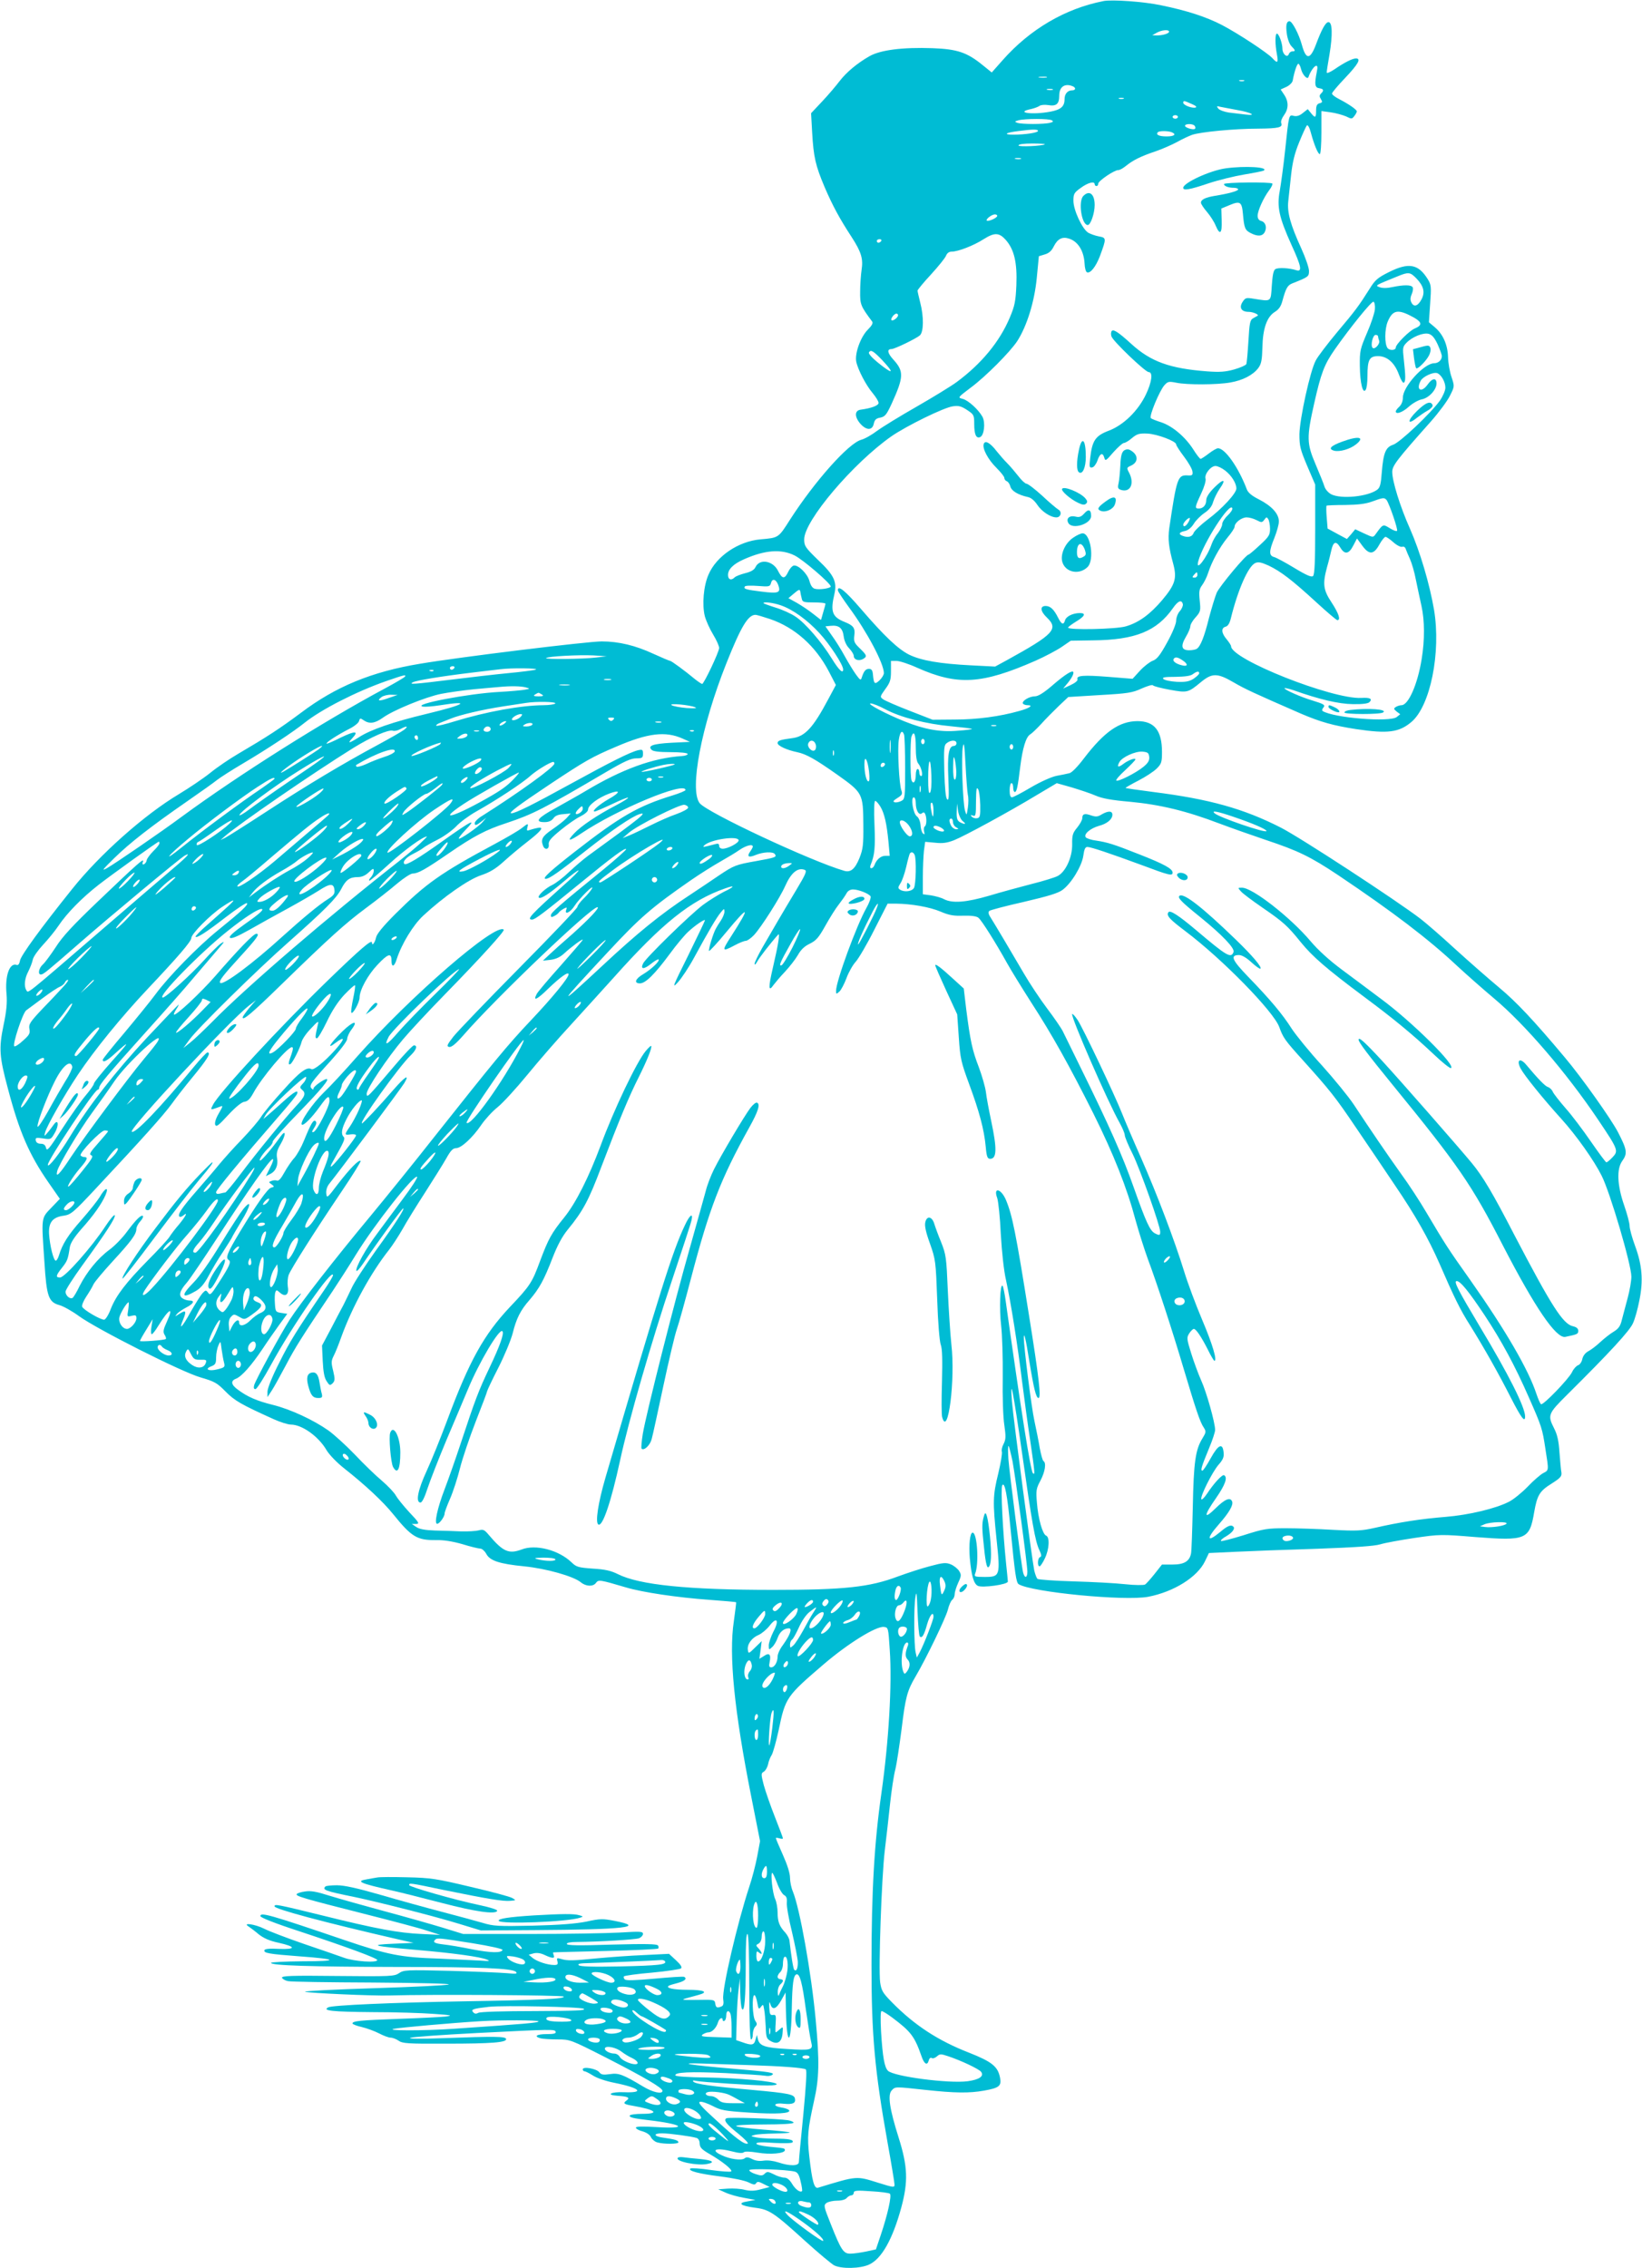 <?xml version="1.0" standalone="no"?>
<!DOCTYPE svg PUBLIC "-//W3C//DTD SVG 20010904//EN"
 "http://www.w3.org/TR/2001/REC-SVG-20010904/DTD/svg10.dtd">
<svg version="1.0" xmlns="http://www.w3.org/2000/svg"
 width="927pt" height="1280pt" viewBox="0 0 927 1280"
 preserveAspectRatio="xMidYMid meet">
<g transform="translate(0,1280) scale(0.1,-0.1)"
fill="#00bcd4" stroke="none">
<path d="M6230 12794 c-216 -42 -415 -159 -569 -333 l-62 -70 -52 42 c-87 71
-143 90 -282 95 -170 6 -294 -10 -356 -45 -70 -40 -130 -90 -170 -142 -19 -25
-62 -76 -97 -113 l-63 -67 6 -108 c8 -140 19 -187 70 -308 45 -105 85 -179
153 -283 55 -85 66 -123 56 -186 -4 -28 -8 -83 -8 -122 -1 -72 3 -82 68 -169
6 -9 -2 -23 -26 -47 -40 -41 -73 -133 -64 -179 9 -45 56 -135 93 -178 18 -22
33 -46 33 -55 0 -15 -41 -30 -100 -38 -35 -4 -37 -38 -5 -77 35 -41 70 -42 78
-2 5 22 13 30 37 34 27 6 35 16 65 81 67 148 69 180 9 246 -34 37 -38 60 -11
60 18 0 139 59 160 77 22 20 23 106 2 186 -8 32 -15 62 -15 67 0 4 34 46 76
91 42 46 80 93 85 106 6 15 17 23 33 23 35 0 123 34 179 70 62 39 88 38 126
-5 47 -54 64 -128 59 -254 -4 -91 -9 -117 -37 -183 -57 -136 -160 -261 -301
-365 -30 -22 -131 -84 -225 -138 -93 -53 -194 -115 -224 -137 -29 -22 -69 -45
-89 -50 -72 -20 -263 -235 -402 -451 -66 -104 -64 -102 -167 -111 -124 -11
-249 -95 -293 -199 -28 -63 -37 -169 -21 -234 7 -26 28 -73 47 -104 19 -31 34
-65 34 -76 0 -22 -86 -203 -96 -203 -3 0 -20 11 -38 25 -61 51 -136 105 -142
105 -4 0 -47 18 -95 40 -101 47 -196 70 -292 70 -79 0 -801 -88 -1025 -126
-274 -45 -477 -129 -673 -277 -121 -90 -187 -133 -357 -233 -46 -27 -116 -74
-155 -106 -40 -32 -119 -85 -177 -120 -194 -116 -446 -339 -603 -536 -175
-218 -288 -373 -294 -403 -3 -19 -11 -28 -18 -25 -41 15 -68 -61 -58 -165 4
-48 0 -95 -17 -175 -27 -131 -24 -177 25 -359 64 -243 120 -372 229 -529 l64
-92 -49 -51 c-57 -60 -56 -49 -38 -308 12 -192 23 -224 85 -241 22 -6 72 -34
110 -62 104 -75 581 -316 687 -346 79 -23 93 -31 140 -79 51 -52 89 -74 271
-156 37 -17 82 -31 98 -31 63 0 157 -67 202 -145 15 -25 58 -70 99 -102 119
-94 219 -187 277 -259 104 -129 135 -147 242 -146 44 1 93 -7 149 -23 45 -14
91 -25 101 -25 9 0 24 -13 33 -29 20 -39 73 -57 214 -71 123 -12 279 -56 320
-90 29 -24 70 -26 86 -3 14 19 23 17 169 -26 94 -28 290 -57 470 -70 82 -6
151 -12 152 -14 1 -1 -5 -49 -13 -107 -29 -191 2 -504 98 -988 l50 -253 -16
-86 c-9 -48 -29 -125 -45 -172 -68 -207 -154 -577 -147 -633 4 -26 1 -38 -10
-42 -25 -10 -31 -7 -35 16 -3 22 -6 23 -103 21 -78 -1 -92 0 -65 8 19 5 52 14
73 20 60 16 33 29 -61 29 -80 0 -126 10 -106 23 5 3 28 10 52 16 39 11 52 24
35 34 -5 3 -79 -2 -167 -10 -112 -10 -161 -12 -169 -4 -6 6 -8 14 -4 17 4 4
76 14 159 21 84 8 158 19 163 24 7 7 -3 22 -29 46 l-39 36 -141 -7 c-78 -3
-195 -12 -261 -18 -140 -14 -171 -15 -207 -4 -24 7 -26 6 -21 -13 4 -17 1 -21
-18 -21 -38 0 -95 19 -121 39 l-23 19 29 8 c18 4 40 1 62 -10 43 -20 58 -20
50 -1 -3 8 -4 15 -3 16 1 1 134 4 294 8 161 4 296 10 299 14 3 3 3 11 -1 17
-6 9 -72 10 -261 5 -187 -6 -254 -5 -254 4 0 7 22 11 58 11 124 1 328 13 350
21 12 5 22 16 22 24 0 15 -15 15 -132 8 -73 -4 -302 -8 -508 -8 l-375 0 -120
37 c-66 20 -214 62 -330 93 -115 31 -253 70 -305 86 -72 23 -105 29 -137 24
-24 -3 -45 -10 -48 -15 -7 -11 40 -25 380 -111 154 -39 314 -81 355 -95 l75
-24 -106 5 c-129 6 -251 28 -565 106 -253 62 -264 64 -264 50 0 -15 274 -89
705 -188 l80 -18 -115 -5 c-144 -6 -114 -14 133 -35 209 -18 361 -39 397 -55
20 -8 12 -9 -40 -5 -36 2 -139 7 -230 11 -219 7 -289 21 -536 105 -423 144
-474 158 -474 135 0 -8 80 -40 218 -85 275 -91 442 -153 442 -163 0 -17 -131
-8 -188 13 -31 11 -134 47 -229 79 -95 33 -195 71 -222 85 -52 26 -126 36 -87
12 10 -7 36 -26 57 -44 28 -22 61 -37 114 -48 98 -22 97 -38 -2 -34 -50 3 -77
0 -80 -7 -6 -17 26 -22 197 -35 220 -16 227 -28 18 -28 -98 -1 -178 -5 -178
-9 0 -15 232 -22 705 -23 488 0 658 -8 678 -28 10 -11 0 -12 -53 -7 -36 3
-181 9 -322 13 -242 6 -259 5 -285 -13 -26 -18 -47 -19 -347 -16 -261 3 -317
1 -314 -10 3 -7 18 -16 34 -19 16 -4 232 -7 479 -8 267 -2 441 -6 428 -11 -11
-5 -202 -14 -422 -21 -221 -7 -396 -16 -389 -20 15 -7 382 -24 478 -21 233 7
974 2 982 -6 13 -13 -139 -20 -562 -27 -403 -7 -747 -22 -767 -34 -35 -19 21
-25 247 -27 129 0 287 -5 350 -10 101 -7 109 -9 65 -15 -27 -3 -147 -9 -265
-13 -217 -8 -260 -12 -260 -26 0 -4 24 -14 52 -20 29 -7 73 -23 98 -36 25 -13
54 -24 65 -24 11 0 32 -8 45 -17 22 -16 52 -18 270 -17 258 0 344 7 337 27 -4
14 -61 15 -357 4 -129 -5 -197 -4 -184 2 12 5 180 17 375 27 433 22 441 22
446 7 3 -10 -11 -13 -51 -13 -57 0 -75 -13 -33 -24 12 -3 55 -6 94 -6 72 0 74
-1 275 -103 213 -109 318 -170 318 -187 0 -21 -54 -9 -109 24 -114 68 -138 78
-188 70 -38 -5 -49 -3 -59 10 -15 21 -94 35 -94 17 0 -6 5 -11 10 -11 6 0 27
-11 48 -24 21 -14 74 -32 121 -41 145 -29 174 -58 53 -53 -72 3 -105 -15 -37
-20 62 -4 74 -11 52 -27 -22 -16 -15 -21 38 -30 127 -22 153 -45 51 -45 -36 0
-67 -4 -70 -9 -7 -10 19 -17 99 -26 200 -23 238 -51 55 -40 -84 5 -120 4 -120
-3 0 -6 17 -16 38 -21 23 -7 41 -19 47 -33 6 -12 21 -25 35 -29 38 -11 120
-10 120 0 0 11 -18 17 -82 26 -57 7 -64 25 -10 25 40 0 166 -17 194 -26 11 -3
18 -16 18 -32 1 -22 11 -33 58 -60 71 -41 129 -88 120 -97 -4 -4 -56 0 -115 8
-59 9 -112 12 -116 8 -13 -13 47 -29 174 -45 63 -8 132 -22 153 -32 30 -15 39
-16 45 -5 7 10 15 9 42 -5 l34 -17 -50 -13 c-36 -10 -61 -10 -90 -3 -22 6 -65
9 -95 7 l-55 -4 40 -18 c21 -10 69 -24 105 -30 l65 -12 -44 -8 c-60 -9 -42
-25 42 -36 80 -10 106 -27 284 -189 73 -66 146 -127 162 -136 42 -21 146 -19
197 4 71 32 133 142 182 321 40 148 37 232 -15 397 -51 161 -63 242 -38 266
20 21 16 21 190 2 167 -18 247 -19 331 -4 84 15 99 26 90 72 -12 64 -46 91
-175 142 -175 68 -308 155 -435 284 -53 54 -60 66 -67 113 -10 77 8 590 26
743 9 72 22 191 30 265 8 74 21 162 30 195 8 33 23 135 35 226 22 181 31 216
80 299 59 100 169 328 181 374 6 25 17 51 25 57 8 6 14 21 14 33 0 11 9 40 20
64 18 39 18 45 4 67 -8 12 -29 29 -46 36 -27 11 -43 10 -117 -10 -47 -12 -129
-39 -181 -58 -161 -61 -303 -76 -705 -76 -482 0 -756 28 -877 89 -38 19 -72
27 -141 31 -83 6 -93 9 -121 36 -72 69 -202 103 -281 72 -73 -27 -105 -13
-187 84 -23 27 -30 31 -55 24 -15 -4 -59 -7 -98 -6 -38 2 -106 4 -150 5 -56 2
-88 8 -105 20 l-25 17 24 0 c21 1 17 8 -38 66 -33 36 -67 78 -76 94 -8 16 -44
54 -80 85 -36 30 -104 96 -152 147 -48 50 -115 111 -148 135 -85 60 -214 120
-314 145 -90 22 -145 46 -198 86 -39 28 -42 50 -10 62 32 13 86 74 148 166 29
44 73 107 97 140 l44 60 -33 5 c-33 5 -34 7 -37 54 -2 27 -1 55 3 64 5 13 8
12 25 -3 31 -28 53 -12 45 33 -3 21 -1 51 5 67 14 36 148 247 297 468 63 93
112 172 109 175 -10 9 -63 -46 -130 -133 -58 -77 -61 -79 -64 -51 -2 18 4 39
17 55 56 69 407 540 424 569 32 54 3 36 -63 -40 -74 -86 -170 -188 -176 -188
-21 0 210 323 275 384 32 31 40 56 18 56 -7 0 -55 -50 -107 -112 -154 -181
-159 -187 -160 -161 0 28 117 203 206 308 37 44 142 157 233 250 209 214 342
361 335 368 -43 43 -529 -378 -825 -713 -70 -80 -156 -173 -191 -206 -63 -61
-137 -169 -124 -181 9 -9 56 38 102 102 43 60 54 67 54 31 0 -31 -71 -169 -90
-175 -11 -3 -10 2 4 24 12 18 15 30 8 37 -12 12 -26 -12 -66 -110 -14 -35 -38
-78 -54 -97 -17 -18 -42 -56 -57 -83 -18 -33 -32 -49 -41 -45 -8 3 -22 2 -31
-2 -17 -6 -17 -7 0 -19 17 -13 17 -14 -2 -19 -20 -5 -82 -93 -178 -252 -69
-115 -81 -144 -62 -156 16 -10 5 -35 -58 -132 -41 -64 -47 -69 -58 -53 -12 16
-14 16 -32 -3 -10 -11 -40 -59 -67 -106 -48 -88 -70 -108 -41 -40 19 47 14 53
-22 30 -26 -17 -27 -17 -14 -1 8 10 32 26 53 37 41 21 50 39 18 39 -11 0 -29
5 -39 12 -24 15 -17 43 23 88 17 19 98 139 180 265 168 258 286 427 305 433 7
2 2 -17 -13 -46 l-25 -50 24 12 c32 15 47 50 39 91 -4 26 0 44 21 79 30 52 30
85 -1 42 -46 -65 -106 -136 -115 -136 -12 0 19 46 50 74 12 11 21 25 21 33 0
8 65 80 144 161 130 134 178 192 160 192 -15 0 -74 -42 -74 -53 0 -8 -3 -8
-11 0 -16 16 -2 35 110 158 52 58 91 109 91 121 0 11 11 36 25 54 41 55 9 48
-52 -11 -70 -69 -92 -106 -39 -65 56 42 55 24 -3 -41 -59 -66 -120 -115 -133
-107 -25 15 -66 -15 -159 -119 -56 -61 -113 -130 -126 -152 -14 -22 -62 -78
-107 -125 -46 -47 -102 -110 -127 -140 -24 -30 -82 -97 -128 -150 -83 -95
-110 -135 -98 -146 4 -4 13 -1 22 6 27 23 16 -1 -23 -49 -22 -25 -47 -58 -56
-73 -10 -15 -64 -74 -120 -130 -125 -127 -180 -199 -210 -274 -12 -33 -29 -60
-37 -62 -18 -3 -118 55 -125 73 -3 8 7 33 23 57 16 24 34 54 40 68 6 14 55 72
108 130 105 114 135 154 135 184 0 11 10 30 22 43 12 13 18 26 15 30 -10 9
-40 -21 -92 -91 -25 -34 -69 -79 -98 -100 -66 -49 -127 -125 -167 -203 -16
-34 -35 -65 -40 -68 -15 -9 -40 13 -40 35 0 10 43 77 95 149 135 186 188 268
183 282 -2 7 -26 -21 -53 -62 -78 -119 -229 -289 -256 -289 -26 0 -24 11 11
55 30 38 34 47 44 115 4 25 25 57 65 103 71 79 116 144 137 193 21 50 -3 41
-33 -12 -13 -21 -59 -79 -103 -129 -77 -87 -108 -137 -127 -200 -5 -16 -13
-30 -18 -30 -13 0 -34 87 -38 152 -3 65 21 94 84 102 39 6 53 17 178 151 265
283 384 416 430 479 25 35 78 103 117 150 85 103 108 141 85 141 -5 0 -40 -37
-77 -82 -189 -230 -334 -381 -350 -365 -16 16 548 622 661 711 l40 31 -38 -44
c-20 -25 -37 -48 -37 -53 0 -21 54 25 214 181 277 270 365 349 482 436 61 45
141 108 177 139 37 31 76 56 87 56 30 0 70 22 205 115 140 96 208 132 325 170
147 49 207 79 564 289 100 59 139 76 168 76 34 0 38 3 38 26 0 23 -3 25 -27
20 -46 -11 -157 -67 -383 -191 -213 -117 -309 -165 -333 -165 -20 0 38 44 218
164 199 132 235 153 374 212 179 77 278 89 376 45 l40 -18 -104 -5 c-106 -6
-136 -17 -112 -40 8 -9 44 -13 106 -13 55 0 96 -4 97 -10 2 -5 -13 -11 -32
-12 -165 -11 -338 -74 -545 -198 -38 -23 -114 -65 -167 -95 -103 -56 -122 -80
-64 -80 24 0 39 7 50 21 10 15 27 22 56 24 l42 4 -23 -26 c-13 -14 -50 -43
-81 -64 -57 -39 -66 -56 -52 -93 10 -26 36 -20 32 8 -2 19 11 35 67 81 39 32
89 67 113 78 25 13 42 28 42 38 0 24 56 66 119 90 67 25 65 7 -3 -31 -54 -31
-98 -70 -79 -70 6 0 50 19 97 41 48 23 89 40 92 37 2 -3 -28 -22 -68 -43 -104
-54 -198 -117 -237 -159 -44 -46 -28 -46 40 0 200 135 589 297 589 245 0 -4
-33 -18 -72 -30 -195 -60 -295 -117 -554 -319 -142 -111 -186 -152 -163 -152
20 0 72 36 229 161 142 112 258 191 300 204 52 16 5 -21 -290 -235 -26 -19
-74 -60 -107 -91 -32 -31 -74 -63 -94 -73 -39 -18 -86 -62 -77 -72 11 -10 61
23 141 91 43 37 80 65 83 62 3 -2 -32 -38 -78 -78 -192 -172 -217 -199 -184
-199 17 0 70 41 271 205 177 145 252 201 260 193 3 -3 -54 -54 -127 -114 -255
-207 -298 -245 -298 -260 0 -11 4 -12 19 -4 11 5 23 15 26 20 3 5 16 15 27 21
18 10 20 9 15 -5 -12 -32 23 -16 47 22 27 42 114 128 98 97 -6 -11 -26 -36
-46 -55 -20 -19 -36 -41 -36 -48 0 -8 -148 -163 -328 -345 -181 -183 -348
-357 -372 -387 -37 -48 -40 -55 -24 -59 13 -2 37 17 79 65 188 216 721 724
758 724 16 0 -47 -67 -142 -152 -52 -45 -111 -98 -130 -116 l-36 -34 44 5 c30
4 53 15 75 35 40 37 106 86 106 78 0 -3 -56 -68 -124 -145 -69 -77 -130 -149
-136 -161 -23 -44 2 -32 67 32 68 65 113 97 113 79 0 -20 -92 -132 -214 -261
-131 -138 -210 -235 -547 -660 -106 -135 -268 -335 -359 -445 -199 -239 -396
-492 -455 -584 -50 -78 -190 -336 -200 -368 -4 -16 -2 -23 7 -23 8 0 47 62 88
137 120 221 348 550 350 506 0 -6 -21 -42 -47 -80 -159 -233 -198 -296 -257
-415 -39 -76 -66 -144 -66 -162 l0 -31 23 35 c13 19 49 85 81 145 53 101 89
158 263 417 32 48 92 141 133 208 106 172 329 454 345 438 4 -4 -32 -60 -81
-125 -48 -65 -114 -153 -146 -197 -62 -82 -122 -190 -116 -208 2 -6 18 12 36
38 72 108 222 314 228 314 11 0 -42 -83 -152 -235 -63 -88 -126 -185 -139
-215 -14 -30 -35 -73 -46 -95 -12 -22 -44 -83 -71 -135 l-50 -94 4 -87 c3 -61
9 -95 22 -114 16 -25 19 -26 34 -12 13 14 14 23 3 70 -12 47 -11 57 3 85 9 17
28 64 42 104 63 174 168 365 271 495 18 23 52 75 75 115 22 40 80 134 128 208
48 75 102 161 120 193 24 43 37 57 55 57 29 0 93 59 142 131 21 31 62 76 92
100 30 24 106 107 169 184 63 77 176 207 251 288 75 82 181 199 236 260 274
307 434 435 629 503 58 21 55 10 -7 -19 -29 -15 -83 -48 -118 -74 -73 -55
-321 -297 -338 -330 -17 -34 3 -36 44 -3 21 17 40 28 43 25 9 -8 -40 -55 -85
-82 -47 -27 -56 -53 -20 -53 31 0 83 51 168 166 37 51 85 108 105 126 40 37
94 73 94 64 0 -3 -43 -93 -95 -199 -88 -177 -93 -189 -58 -151 21 23 63 86 92
140 80 147 127 227 150 254 19 23 20 24 21 5 0 -11 -9 -33 -20 -50 -11 -16
-24 -37 -28 -45 -15 -25 -44 -121 -39 -127 3 -2 47 45 97 106 130 157 139 150
28 -23 -55 -85 -53 -90 20 -51 26 14 54 25 62 25 9 0 30 15 47 33 40 43 146
209 176 277 33 74 70 105 109 91 15 -5 9 -21 -45 -111 -35 -58 -83 -139 -107
-180 -24 -41 -63 -109 -87 -150 -23 -41 -43 -81 -43 -90 0 -8 7 -2 15 13 12
23 75 104 118 152 12 13 1 -55 -30 -188 -26 -112 -25 -138 4 -96 10 13 38 47
64 74 26 28 59 70 73 94 17 31 38 51 68 65 36 18 50 34 88 102 25 45 59 99 76
120 17 22 36 49 43 62 7 14 21 22 37 22 30 0 89 -23 99 -39 3 -7 -7 -36 -24
-66 -56 -99 -171 -413 -171 -467 0 -20 1 -20 19 -4 10 9 28 44 40 76 12 33 36
75 52 92 16 18 64 99 105 181 l75 147 47 0 c87 -1 191 -19 252 -45 49 -21 75
-25 130 -23 45 1 74 -3 84 -12 18 -14 100 -145 161 -255 21 -38 82 -137 135
-220 120 -185 216 -357 353 -630 115 -231 190 -421 238 -602 18 -65 49 -163
69 -218 51 -136 138 -402 204 -625 67 -224 91 -297 112 -327 14 -22 13 -27 -7
-60 -40 -64 -50 -134 -55 -388 -3 -132 -7 -250 -10 -263 -9 -44 -39 -62 -104
-62 l-60 0 -41 -52 c-23 -29 -48 -57 -55 -61 -8 -4 -58 -4 -112 2 -53 6 -185
13 -292 16 -107 3 -199 10 -203 14 -5 5 -13 26 -18 47 -11 50 -118 854 -126
954 -12 156 8 53 57 -290 56 -395 74 -499 98 -549 12 -26 13 -36 4 -39 -14 -4
-17 -52 -3 -52 5 0 18 20 30 45 25 52 28 120 7 128 -20 8 -45 95 -52 186 -6
69 -4 80 20 125 26 49 34 100 17 110 -5 3 -14 36 -21 73 -6 38 -20 106 -30
153 -16 70 -60 418 -60 469 0 39 12 -8 30 -125 26 -160 39 -214 53 -214 16 0
2 118 -53 462 -75 471 -95 570 -131 656 -28 65 -73 74 -49 10 6 -18 16 -109
20 -203 6 -101 17 -207 30 -262 27 -125 65 -364 90 -568 12 -93 32 -244 46
-335 27 -185 28 -198 15 -184 -13 13 -68 362 -153 969 -6 44 -14 84 -18 88
-14 15 -19 -133 -8 -225 6 -51 10 -181 9 -289 -2 -111 2 -230 9 -272 9 -64 9
-80 -4 -106 -9 -16 -13 -36 -10 -44 3 -9 -6 -63 -20 -122 -31 -126 -32 -159
-10 -372 22 -207 20 -213 -67 -213 -54 0 -60 2 -54 18 23 55 12 232 -14 232
-15 0 -22 -68 -16 -143 9 -99 22 -145 45 -157 24 -13 170 7 170 24 0 6 -5 52
-10 101 -19 185 -31 425 -22 442 14 24 29 -54 47 -245 25 -257 32 -304 46
-313 73 -45 598 -96 731 -71 145 28 278 111 321 201 l22 46 150 7 c83 4 290
12 460 17 218 8 324 15 357 25 26 8 113 24 193 36 144 21 151 21 346 5 284
-22 304 -14 330 139 17 98 31 121 99 163 50 32 58 41 55 63 -3 14 -7 64 -11
113 -4 63 -12 100 -30 135 -38 75 -35 83 74 191 244 242 353 361 371 403 11
23 27 81 36 128 23 112 16 200 -24 308 -17 46 -31 97 -31 113 0 16 -14 68 -31
117 -39 112 -43 204 -11 249 31 43 28 63 -23 162 -38 74 -207 312 -300 422
-176 210 -274 314 -370 394 -60 50 -173 149 -250 219 -77 71 -165 147 -195
170 -134 103 -679 459 -789 515 -210 107 -403 161 -720 201 -85 11 -155 21
-157 23 -1 1 31 20 72 41 41 21 88 52 104 68 27 27 30 36 30 94 0 121 -43 174
-139 174 -102 -1 -186 -59 -303 -212 -34 -45 -68 -80 -81 -82 -12 -3 -45 -10
-73 -15 -29 -6 -89 -33 -144 -65 -52 -31 -100 -56 -107 -56 -9 0 -13 14 -13
40 0 22 5 40 10 40 6 0 10 -11 10 -25 0 -14 4 -25 9 -25 11 0 17 28 31 144 13
103 32 167 56 181 10 6 38 33 63 60 25 28 70 73 99 101 l53 50 178 11 c159 9
184 13 236 37 32 14 61 23 64 18 3 -5 46 -16 95 -25 100 -18 103 -17 177 44
62 51 92 51 183 -2 65 -38 115 -61 381 -177 110 -47 181 -67 310 -87 180 -27
243 -19 313 40 107 90 168 392 128 633 -25 146 -79 329 -136 458 -55 123 -100
268 -100 320 0 35 23 66 218 285 46 52 94 117 108 146 26 52 26 52 9 104 -10
28 -19 79 -20 113 -2 71 -29 131 -76 170 l-32 27 7 105 c7 96 6 107 -14 139
-53 85 -107 95 -219 39 -62 -31 -78 -44 -108 -93 -62 -98 -80 -123 -184 -246
-55 -66 -110 -138 -121 -160 -32 -60 -90 -327 -92 -415 0 -68 4 -85 44 -180
l45 -105 0 -252 c0 -178 -3 -255 -12 -264 -8 -8 -34 2 -105 45 -51 31 -103 59
-115 62 -30 8 -29 33 2 109 13 33 25 74 25 92 0 43 -40 87 -112 124 -40 20
-62 38 -69 57 -47 124 -123 232 -163 232 -7 0 -30 -13 -52 -30 -21 -16 -42
-30 -46 -30 -4 0 -23 24 -41 53 -46 72 -118 132 -180 153 -29 9 -56 20 -60 24
-11 10 49 155 77 186 19 21 25 22 66 14 62 -13 231 -12 305 1 71 12 129 42
159 82 17 23 21 45 23 115 2 107 25 174 71 202 22 14 34 31 42 62 20 73 29 88
57 99 91 36 93 38 93 70 0 18 -20 75 -44 128 -60 131 -80 202 -73 265 3 28 10
95 16 149 8 72 20 122 46 185 19 47 39 90 43 94 5 5 15 -12 22 -39 19 -71 41
-123 51 -123 5 0 9 55 9 121 l0 122 52 -7 c29 -4 68 -15 87 -23 32 -16 34 -15
47 2 8 10 14 22 14 26 0 10 -45 41 -97 68 -24 12 -43 26 -43 33 0 6 34 46 75
89 73 77 91 109 60 109 -20 0 -67 -24 -122 -62 -24 -16 -43 -24 -43 -17 0 6 7
53 16 103 18 110 16 181 -6 181 -16 0 -38 -39 -72 -130 -32 -83 -55 -83 -78 1
-17 62 -55 134 -70 134 -17 0 -22 -22 -15 -72 4 -28 15 -58 26 -69 23 -23 24
-29 5 -29 -8 0 -17 -7 -20 -16 -9 -23 -36 1 -36 31 0 30 -20 85 -31 85 -11 0
-11 -60 0 -117 9 -48 3 -53 -25 -22 -27 30 -194 140 -286 188 -87 45 -196 81
-343 111 -98 21 -276 33 -325 24z m370 -173 c0 -10 -35 -21 -70 -21 l-25 1 25
14 c28 16 70 20 70 6z m745 -210 c7 -32 36 -63 42 -46 10 30 30 59 41 63 10 3
12 -5 6 -34 -14 -70 -11 -89 14 -92 25 -4 28 -12 10 -30 -10 -10 -10 -17 -1
-31 10 -16 9 -20 -8 -24 -14 -4 -19 -14 -19 -41 0 -42 -5 -44 -29 -14 l-18 22
-28 -22 c-18 -15 -35 -20 -51 -16 -28 7 -27 12 -49 -196 -9 -85 -23 -187 -30
-227 -17 -90 -4 -150 66 -305 56 -122 62 -154 27 -143 -40 13 -102 16 -118 6
-11 -7 -16 -35 -20 -93 -6 -94 -1 -90 -102 -74 -43 7 -47 6 -63 -18 -21 -32
-7 -56 34 -56 25 0 61 -16 51 -22 -3 -2 -14 -8 -25 -14 -18 -10 -21 -26 -27
-129 -4 -65 -9 -123 -12 -130 -2 -6 -33 -20 -68 -30 -50 -14 -82 -16 -152 -11
-212 16 -319 55 -428 154 -77 70 -104 87 -113 72 -3 -6 -4 -19 0 -29 8 -26
191 -201 210 -201 25 0 18 -56 -16 -127 -44 -92 -127 -173 -210 -204 -74 -28
-93 -55 -104 -152 -6 -53 -5 -58 11 -55 9 1 22 18 29 37 14 42 30 50 39 19 6
-22 9 -20 52 30 25 28 52 52 59 52 7 0 28 12 46 28 28 23 40 27 87 25 56 -3
162 -43 162 -61 0 -6 20 -37 45 -70 25 -33 46 -70 47 -83 3 -21 -1 -24 -30
-22 -53 2 -59 -16 -101 -299 -8 -61 -3 -107 23 -202 21 -80 11 -115 -63 -203
-68 -80 -132 -127 -205 -148 -52 -16 -326 -22 -326 -7 0 4 21 19 45 34 50 30
58 48 21 48 -39 0 -77 -19 -83 -40 -8 -29 -20 -25 -39 13 -24 48 -44 67 -71
67 -33 0 -30 -30 7 -65 68 -65 39 -95 -224 -240 l-68 -37 -137 7 c-175 9 -280
27 -348 60 -62 31 -139 103 -274 260 -87 101 -129 135 -129 104 0 -6 29 -50
64 -98 101 -137 196 -316 196 -370 0 -9 -11 -28 -25 -41 -27 -25 -32 -21 -37
35 -2 22 -8 30 -22 30 -19 0 -29 -12 -41 -49 -5 -17 -9 -15 -31 15 -14 19 -43
66 -64 104 -21 39 -55 93 -75 120 l-35 50 29 3 c47 5 68 -12 74 -59 3 -25 15
-52 31 -68 14 -15 26 -34 26 -43 0 -21 27 -30 51 -18 26 15 24 21 -17 61 -31
30 -35 38 -31 72 6 43 -5 57 -55 77 -70 28 -81 58 -57 159 15 68 -2 105 -93
191 -72 70 -78 79 -78 116 0 105 276 430 493 582 84 58 297 163 347 169 32 5
48 0 80 -21 38 -25 40 -29 40 -79 0 -59 11 -83 33 -74 23 9 31 80 14 114 -22
40 -79 93 -112 102 -29 7 -29 7 45 63 84 62 223 202 263 263 54 84 97 221 110
355 l12 124 33 10 c24 7 39 20 52 47 21 41 47 54 83 43 52 -15 86 -69 90 -141
1 -25 7 -48 14 -50 19 -7 49 31 72 90 38 103 38 105 -6 113 -21 4 -48 14 -60
21 -34 22 -83 128 -83 180 0 39 4 46 42 73 41 30 78 39 78 20 0 -5 5 -10 10
-10 6 0 10 6 10 13 0 16 90 77 113 77 9 0 28 11 44 24 38 31 83 54 167 82 38
13 92 37 120 52 28 16 67 34 86 41 47 16 238 35 375 35 115 1 138 7 128 32 -3
9 4 28 16 44 26 36 27 76 1 115 l-20 30 33 15 c17 8 33 24 35 35 9 50 24 95
32 95 4 0 11 -13 15 -29z m-1437 -48 c-10 -2 -28 -2 -40 0 -13 2 -5 4 17 4 22
1 32 -1 23 -4z m1115 -20 c-7 -2 -19 -2 -25 0 -7 3 -2 5 12 5 14 0 19 -2 13
-5z m-969 -29 c22 -8 20 -24 -2 -24 -25 0 -42 -20 -42 -50 0 -41 -21 -59 -79
-70 -105 -20 -206 -5 -108 15 17 4 38 12 45 17 7 6 29 8 49 5 47 -8 63 6 63
54 0 48 30 70 74 53z m-111 -21 c-7 -2 -21 -2 -30 0 -10 3 -4 5 12 5 17 0 24
-2 18 -5z m400 -50 c-7 -2 -19 -2 -25 0 -7 3 -2 5 12 5 14 0 19 -2 13 -5z
m385 -30 c24 -10 31 -17 21 -20 -21 -5 -69 14 -69 27 0 13 4 13 48 -7z m257
-34 c81 -14 115 -34 43 -25 -27 3 -68 8 -92 11 -24 4 -50 13 -58 22 -11 14
-10 16 12 10 14 -3 57 -11 95 -18z m-335 -39 c0 -5 -7 -10 -15 -10 -8 0 -15 5
-15 10 0 6 7 10 15 10 8 0 15 -4 15 -10z m-712 -19 c10 -6 8 -10 -10 -14 -32
-9 -162 -9 -185 0 -16 6 -15 8 7 14 36 10 173 10 188 0z m807 -32 c4 -6 5 -13
1 -16 -8 -8 -56 6 -56 17 0 13 47 13 55 -1z m-885 -28 c0 -10 -73 -21 -138
-21 -60 0 -47 11 25 20 84 11 113 11 113 1z m754 -7 c30 -12 16 -24 -28 -24
-43 0 -63 10 -49 24 8 8 56 8 77 0z m-715 -68 c-11 -10 -149 -16 -149 -7 0 7
29 11 77 11 42 0 74 -2 72 -4z m-136 -83 c-7 -2 -21 -2 -30 0 -10 3 -4 5 12 5
17 0 24 -2 18 -5z m-133 -321 c0 -12 -51 -34 -59 -27 -7 8 28 35 46 35 7 0 13
-4 13 -8z m-655 -142 c-3 -5 -10 -10 -16 -10 -5 0 -9 5 -9 10 0 6 7 10 16 10
8 0 12 -4 9 -10z m3022 -212 c40 -42 49 -77 29 -116 -20 -39 -43 -47 -57 -21
-8 15 -8 28 1 49 7 16 9 34 5 39 -8 14 -50 14 -113 1 -31 -7 -57 -7 -73 -1
-27 10 -28 9 100 61 63 26 72 25 108 -12z m-235 -174 c-2 -21 -22 -82 -45
-134 -38 -89 -41 -101 -40 -185 1 -97 17 -161 33 -135 6 8 10 43 10 77 0 93
11 113 60 113 52 0 94 -38 118 -105 10 -27 22 -48 27 -45 11 6 11 35 0 133 -7
62 -6 70 14 91 32 34 95 60 126 52 19 -5 33 -21 51 -59 13 -29 24 -59 24 -67
0 -22 -20 -40 -43 -40 -57 0 -177 -132 -177 -194 0 -20 -8 -40 -20 -51 -11
-10 -20 -22 -20 -27 0 -19 39 -5 74 27 21 19 53 37 72 41 40 7 84 54 84 90 0
33 -24 31 -50 -6 -35 -49 -68 -32 -39 22 13 23 71 50 93 42 23 -9 46 -50 46
-82 0 -16 -14 -48 -31 -73 -50 -70 -226 -237 -264 -249 -42 -14 -55 -45 -64
-155 -5 -68 -10 -87 -26 -99 -53 -39 -202 -54 -259 -26 -17 9 -34 28 -39 45
-5 17 -28 73 -50 125 -50 117 -51 151 -8 342 39 173 57 220 116 305 87 124
208 274 219 270 6 -2 10 -21 8 -43z m220 -46 c47 -27 48 -44 5 -62 -30 -12
-107 -89 -107 -107 0 -17 -35 -19 -47 -3 -17 24 -16 106 1 148 29 69 59 73
148 24z m-2912 13 c0 -13 -29 -35 -37 -28 -7 8 15 37 28 37 5 0 9 -4 9 -9z
m2710 -120 c0 -5 3 -16 6 -24 6 -18 -25 -52 -37 -40 -13 13 1 73 17 73 8 0 14
-4 14 -9z m-2800 -133 c59 -63 65 -81 13 -43 -59 44 -93 77 -87 87 10 16 24 8
74 -44z m1937 -624 c35 -27 63 -71 63 -101 0 -27 -81 -115 -162 -175 -38 -29
-74 -63 -79 -75 -8 -23 -32 -29 -63 -17 -25 9 -19 21 13 27 18 4 36 18 50 40
11 19 39 47 61 62 27 18 43 39 49 63 6 19 22 52 37 74 39 55 22 59 -31 6 -29
-29 -45 -54 -45 -70 0 -28 -17 -48 -42 -48 -24 0 -23 7 13 84 18 38 28 73 25
84 -8 25 29 72 56 72 12 0 36 -11 55 -26z m911 -166 c15 -20 66 -168 59 -174
-3 -4 -22 3 -41 15 -39 24 -38 24 -80 -34 -14 -19 -14 -19 -64 4 l-51 24 -23
-28 -24 -27 -54 29 -55 30 -5 62 c-3 35 -3 64 -1 67 2 2 50 4 105 4 72 1 115
6 151 19 63 23 70 24 83 9z m-897 -87 c-17 -16 -31 -38 -31 -49 0 -11 -11 -33
-23 -49 -13 -15 -29 -43 -36 -62 -26 -77 -94 -165 -76 -98 27 101 179 337 192
299 3 -7 -9 -25 -26 -41z m-223 -40 c-13 -22 -28 -28 -28 -12 0 12 31 43 37
37 2 -2 -2 -13 -9 -25z m387 13 c27 -14 30 -14 43 3 11 16 14 16 22 3 5 -8 10
-33 10 -54 0 -35 -6 -45 -57 -92 -32 -30 -61 -54 -64 -54 -15 0 -163 -178
-180 -215 -9 -22 -29 -87 -44 -144 -26 -105 -48 -160 -69 -173 -6 -4 -25 -8
-42 -8 -44 0 -50 23 -19 76 14 23 25 50 25 59 0 10 13 33 30 51 28 32 29 38
23 95 -5 51 -3 64 14 87 11 15 26 45 33 67 21 66 66 147 109 200 23 27 41 55
41 62 0 23 39 53 68 53 15 0 40 -7 57 -16z m772 -125 c19 -17 42 -28 49 -25 9
3 17 -2 20 -12 3 -9 14 -35 24 -57 10 -22 26 -76 34 -120 9 -44 23 -109 31
-145 18 -82 19 -191 1 -300 -23 -143 -75 -260 -114 -260 -9 0 -24 -5 -32 -10
-13 -9 -12 -12 5 -26 l20 -15 -20 -16 c-39 -30 -354 -5 -418 34 -4 3 -3 11 3
18 14 16 6 21 -59 41 -62 18 -165 63 -159 70 3 2 25 -3 49 -11 149 -53 257
-78 336 -79 53 -1 86 3 94 11 19 19 4 27 -46 24 -164 -8 -735 218 -735 292 0
5 -11 22 -25 39 -30 35 -32 64 -6 71 13 3 23 19 30 48 40 162 98 293 137 311
17 8 34 5 76 -14 69 -33 133 -82 268 -206 61 -56 115 -102 120 -102 20 0 9 36
-32 99 -48 72 -52 105 -26 201 9 30 19 73 24 94 11 50 27 55 50 17 25 -43 49
-39 74 10 l21 40 30 -41 c39 -53 65 -51 97 8 13 23 28 42 34 42 6 0 26 -14 45
-31z m-3381 -74 c47 -23 204 -158 204 -175 0 -10 -64 -20 -89 -13 -14 3 -24
18 -31 43 -11 42 -63 93 -89 88 -9 -2 -23 -18 -31 -35 -20 -43 -34 -41 -57 4
-28 59 -105 72 -128 22 -7 -15 -25 -26 -58 -34 -27 -7 -53 -17 -60 -24 -19
-19 -37 -12 -37 14 0 32 30 62 89 88 119 53 211 60 287 22z m2274 -110 c0 -8
-7 -15 -16 -15 -14 0 -14 3 -4 15 7 8 14 15 16 15 2 0 4 -7 4 -15z m-2366 -58
c15 -43 1 -48 -94 -36 -89 11 -104 15 -95 29 3 5 36 6 74 3 64 -5 68 -4 74 17
7 28 29 21 41 -13z m132 -74 c4 -21 10 -23 69 -23 36 0 65 -3 65 -7 0 -5 -6
-27 -13 -50 l-12 -42 -45 35 c-25 20 -66 47 -92 62 l-47 26 32 27 c27 23 32
24 35 11 1 -10 5 -27 8 -39z m2152 -34 c1 -8 -6 -26 -18 -39 -11 -12 -20 -37
-20 -53 0 -18 -21 -69 -51 -123 -40 -73 -58 -95 -81 -103 -16 -6 -49 -31 -72
-56 l-42 -46 -137 11 c-140 11 -182 8 -174 -14 3 -7 -14 -21 -38 -32 l-43 -20
29 35 c26 33 37 61 23 61 -14 0 -55 -28 -117 -82 -47 -40 -77 -58 -95 -58 -32
0 -75 -27 -67 -41 4 -5 15 -9 26 -9 36 0 11 -17 -48 -33 -110 -31 -238 -48
-363 -48 l-125 -1 -131 51 c-72 28 -139 57 -149 65 -18 13 -17 15 13 57 27 37
32 51 32 101 l0 58 31 0 c17 0 70 -17 118 -39 227 -101 364 -93 667 40 54 24
120 59 148 78 l51 35 125 2 c239 2 361 52 452 182 29 42 50 50 56 21z m-2271
-5 c68 -23 151 -83 219 -157 59 -64 134 -179 134 -205 0 -27 -24 -4 -64 61
-58 94 -150 201 -205 237 -25 17 -76 40 -113 51 -38 12 -68 23 -68 25 0 9 53
3 97 -12z m-59 -78 c140 -48 256 -152 331 -295 l40 -77 -44 -82 c-85 -160
-131 -209 -202 -218 -69 -9 -83 -14 -83 -28 0 -15 52 -39 110 -51 52 -11 102
-39 228 -128 142 -101 145 -105 146 -282 1 -114 -2 -137 -22 -188 -25 -61 -49
-82 -85 -72 -187 54 -775 329 -817 382 -59 76 9 434 151 790 82 206 122 273
164 273 7 0 44 -11 83 -24z m-983 -217 c-75 -9 -290 -11 -282 -3 9 10 185 19
267 15 l75 -5 -60 -7z m3310 -15 c34 -22 32 -38 -2 -29 -34 8 -55 24 -47 36 8
13 22 11 49 -7z m-4110 -44 c-3 -5 -10 -10 -16 -10 -5 0 -9 5 -9 10 0 6 7 10
16 10 8 0 12 -4 9 -10z m460 -9 c-11 -4 -81 -13 -155 -20 -74 -7 -220 -24
-325 -37 -209 -26 -239 -28 -215 -15 19 11 168 35 335 55 72 9 144 17 160 19
60 8 220 6 200 -2z m-578 -7 c-3 -3 -12 -4 -19 -1 -8 3 -5 6 6 6 11 1 17 -2
13 -5z m4323 -14 c0 -6 -15 -19 -32 -31 -26 -16 -46 -19 -95 -17 -35 2 -68 9
-75 16 -9 9 6 12 68 12 54 1 85 5 98 15 23 17 36 19 36 5z m-4484 -19 c-4 -5
-54 -35 -114 -67 -342 -183 -826 -488 -1147 -724 -119 -88 -370 -260 -420
-289 -34 -19 -28 -11 40 56 87 85 204 177 415 323 74 51 148 104 164 117 16
13 83 56 149 95 137 81 285 179 348 230 93 74 290 175 459 234 104 36 114 38
106 25z m1162 -18 c-10 -2 -26 -2 -35 0 -10 3 -2 5 17 5 19 0 27 -2 18 -5z
m-235 -30 c-13 -2 -35 -2 -50 0 -16 2 -5 4 22 4 28 0 40 -2 28 -4z m-243 -13
c24 -7 23 -7 -10 -13 -19 -3 -82 -9 -140 -12 -175 -9 -499 -71 -432 -83 12 -2
54 1 92 7 184 29 149 5 -72 -48 -188 -45 -316 -89 -382 -132 -57 -36 -67 -37
-36 -4 38 41 14 41 -67 2 -41 -21 -77 -36 -79 -34 -6 6 61 49 125 82 29 14 56
35 58 46 5 17 7 17 26 4 32 -22 63 -18 108 14 57 42 240 117 329 135 41 8 125
20 185 26 61 5 126 12 145 13 62 6 124 5 150 -3z m90 -40 c11 -7 6 -10 -20
-10 -26 0 -31 3 -20 10 8 5 17 10 20 10 3 0 12 -5 20 -10z m-865 -19 c-54 -20
-71 -18 -41 5 11 8 36 14 55 13 l36 -1 -50 -17z m940 -31 c-3 -5 -34 -10 -68
-10 -125 -1 -320 -36 -500 -91 -55 -17 -101 -28 -104 -25 -3 3 5 10 18 15 13
5 41 16 63 25 51 21 177 51 301 70 55 8 111 17 125 19 56 9 171 7 165 -3z
m790 -22 c13 -5 -4 -7 -48 -4 -37 3 -75 10 -85 16 -21 13 102 2 133 -12z
m1075 -12 c85 -45 228 -82 370 -95 62 -6 115 -12 117 -15 2 -2 -33 -7 -79 -10
-98 -9 -188 7 -300 52 -107 43 -217 101 -193 102 12 0 50 -15 85 -34z m-2059
-40 c-14 -16 -51 -28 -51 -16 0 11 30 29 49 30 10 0 11 -3 2 -14z m521 -18
c-9 -9 -15 -9 -24 0 -9 9 -7 12 12 12 19 0 21 -3 12 -12z m-616 -23 c-11 -8
-22 -12 -25 -9 -6 6 19 24 34 24 6 -1 1 -7 -9 -15z m887 8 c-7 -2 -21 -2 -30
0 -10 3 -4 5 12 5 17 0 24 -2 18 -5z m-728 -13 c-3 -5 -18 -10 -33 -10 -21 0
-24 2 -12 10 20 13 53 13 45 0z m2618 -7 c-7 -2 -19 -2 -25 0 -7 3 -2 5 12 5
14 0 19 -2 13 -5z m-3342 -22 c-13 -10 -80 -48 -150 -86 -199 -107 -399 -227
-626 -375 -115 -75 -221 -142 -235 -149 l-25 -12 25 22 c81 70 489 351 725
498 99 61 198 105 223 97 9 -3 28 1 42 9 36 20 49 18 21 -4z m489 4 c0 -8 -9
-15 -20 -15 -20 0 -26 11 -13 23 12 13 33 7 33 -8z m-67 -12 c-7 -2 -19 -2
-25 0 -7 3 -2 5 12 5 14 0 19 -2 13 -5z m1214 1 c-3 -3 -12 -4 -19 -1 -8 3 -5
6 6 6 11 1 17 -2 13 -5z m1187 -20 c3 -9 6 -94 6 -189 0 -166 -1 -175 -21
-185 -11 -6 -28 -10 -37 -8 -13 3 -10 9 14 24 26 16 30 23 23 42 -13 34 -23
231 -15 285 7 48 19 60 30 31z m-2466 -6 c-3 -7 -18 -14 -34 -16 -28 -2 -28
-2 -10 13 24 18 49 20 44 3z m2532 -65 c0 -50 5 -82 14 -92 18 -21 29 -71 16
-71 -5 0 -10 9 -10 20 0 11 -4 20 -10 20 -5 0 -10 -15 -10 -34 0 -38 -14 -55
-24 -30 -8 20 -8 228 0 248 14 37 24 11 24 -61z m-2810 51 c0 -8 -4 -12 -10
-9 -5 3 -10 10 -10 16 0 5 5 9 10 9 6 0 10 -7 10 -16z m2667 -76 c-2 -18 -4
-6 -4 27 0 33 2 48 4 33 2 -15 2 -42 0 -60z m193 57 c0 -8 -4 -15 -10 -15 -5
0 -10 7 -10 15 0 8 5 15 10 15 6 0 10 -7 10 -15z m-615 -16 c4 -12 2 -26 -4
-32 -15 -15 -46 16 -38 37 9 23 34 20 42 -5z m795 6 c0 -8 -7 -15 -15 -15 -29
0 -37 -50 -31 -184 4 -102 3 -127 -7 -117 -8 8 -13 61 -16 158 -3 132 -2 148
15 160 24 18 54 17 54 -2z m64 -291 c4 -14 4 -47 0 -73 -7 -45 -7 -46 -16 -16
-13 44 -22 315 -12 361 6 31 9 10 15 -103 4 -78 10 -154 13 -169z m-2978 287
c-8 -12 -157 -74 -163 -67 -8 7 113 63 165 75 2 1 1 -3 -2 -8z m3234 -16 c0
-8 -4 -15 -10 -15 -5 0 -10 7 -10 15 0 8 5 15 10 15 6 0 10 -7 10 -15z m-3921
-14 c-22 -16 -163 -106 -199 -126 -49 -26 40 43 114 89 87 55 133 75 85 37z
m429 -13 c-3 -7 -29 -21 -59 -30 -30 -10 -75 -27 -101 -40 -27 -12 -51 -18
-55 -15 -3 4 -4 8 -2 10 114 68 227 107 217 75z m2479 -20 c-3 -7 -5 -2 -5 12
0 14 2 19 5 13 2 -7 2 -19 0 -25z m1781 -9 c2 -20 -5 -34 -33 -57 -43 -35
-144 -86 -153 -77 -4 3 19 30 51 59 31 29 57 56 57 60 0 11 -42 -5 -69 -26
-28 -21 -37 -18 -22 10 15 29 90 63 131 60 30 -3 35 -7 38 -29z m-1089 -86 c0
-24 -3 -43 -9 -43 -6 0 -10 30 -9 73 1 54 3 65 9 42 4 -16 8 -49 9 -72z
m-3590 69 c-13 -11 -96 -68 -184 -127 -88 -60 -186 -129 -219 -154 -32 -24
-57 -38 -54 -30 7 22 201 166 338 251 118 74 172 100 119 60z m906 -2 c-7 -12
-49 -34 -84 -45 -35 -11 -18 11 27 35 41 21 67 26 57 10z m2191 -63 c4 -36 3
-57 -3 -57 -12 0 -23 47 -23 98 0 55 18 26 26 -41z m344 -121 c-7 -7 -10 18
-10 80 0 118 14 132 18 18 2 -51 -1 -91 -8 -98z m-2120 165 c0 -20 -197 -162
-407 -295 -24 -14 -43 -33 -43 -42 0 -16 10 -13 45 15 l20 16 -20 -24 c-25
-29 -135 -105 -135 -93 0 5 16 25 35 45 72 74 42 60 -132 -64 -130 -93 -201
-135 -210 -125 -12 12 9 37 49 57 24 12 50 27 58 34 8 7 44 28 80 46 36 18 83
52 105 75 22 24 74 62 115 85 109 61 262 161 306 202 36 31 108 75 127 77 4 0
7 -4 7 -9z m1861 -14 c-13 -13 -26 -3 -16 12 3 6 11 8 17 5 6 -4 6 -10 -1 -17z
m-2120 -11 c-25 -27 -207 -123 -216 -114 -7 7 59 50 151 99 88 46 95 47 65 15z
m938 20 c-7 -7 -182 -46 -187 -42 -4 4 67 27 123 39 27 6 69 8 64 3z m-1089
-25 c0 -13 -29 -35 -37 -28 -7 8 15 37 28 37 5 0 9 -4 9 -9z m189 -48 c-36
-40 -67 -64 -128 -100 -211 -123 -326 -158 -163 -50 58 39 300 176 311 177 3
0 -6 -12 -20 -27z m-439 2 c0 -11 -80 -57 -92 -53 -7 3 10 17 37 31 56 29 55
29 55 22z m157 -22 c-9 -9 -20 -14 -24 -10 -3 4 2 14 13 21 25 19 33 10 11
-11z m1116 20 c-7 -2 -19 -2 -25 0 -7 3 -2 5 12 5 14 0 19 -2 13 -5z m-2193
-8 c0 -2 -35 -28 -77 -57 -105 -70 -326 -233 -448 -331 -111 -89 -83 -51 35
47 105 88 300 234 394 295 72 47 96 58 96 46z m2130 -5 c0 -5 -7 -10 -15 -10
-8 0 -15 5 -15 10 0 6 7 10 15 10 8 0 15 -4 15 -10z m-1185 -30 c-7 -11 -156
-128 -199 -156 -29 -18 -29 -18 -18 2 12 23 113 104 129 104 6 0 27 14 48 30
39 31 50 37 40 20z m3556 -14 c46 -14 107 -34 134 -46 36 -16 90 -26 195 -35
169 -16 316 -51 505 -123 72 -27 189 -68 260 -92 183 -61 252 -94 411 -200
308 -207 508 -359 670 -511 53 -49 147 -132 209 -184 173 -145 408 -418 587
-684 115 -171 116 -176 81 -213 -14 -15 -30 -28 -34 -28 -4 0 -43 53 -88 118
-44 64 -108 149 -142 187 -34 39 -66 80 -72 92 -5 13 -18 25 -28 28 -16 5 -54
44 -122 125 -35 42 -57 29 -33 -19 21 -40 125 -169 231 -286 85 -94 184 -234
227 -320 48 -94 168 -503 168 -570 0 -23 -9 -77 -21 -121 -12 -43 -26 -99 -33
-124 -8 -34 -19 -49 -45 -65 -19 -11 -52 -37 -75 -58 -23 -22 -54 -45 -69 -53
-17 -9 -30 -26 -34 -44 -3 -16 -14 -32 -24 -35 -10 -4 -26 -21 -34 -39 -19
-39 -163 -188 -175 -181 -5 3 -16 29 -26 58 -45 137 -173 358 -373 642 -129
182 -139 198 -250 385 -34 58 -97 155 -141 215 -80 112 -172 247 -267 391 -29
44 -110 143 -179 220 -70 76 -147 171 -172 209 -52 82 -121 164 -245 292 -92
95 -104 123 -52 123 16 0 42 -15 70 -41 25 -23 48 -39 51 -36 9 9 -44 72 -138
163 -188 182 -293 264 -318 249 -15 -10 7 -33 115 -120 126 -102 197 -177 189
-198 -14 -37 -37 -24 -207 120 -103 87 -152 119 -161 104 -12 -19 7 -39 97
-107 207 -156 496 -451 529 -540 22 -61 31 -74 134 -188 152 -169 182 -206
300 -381 64 -93 161 -238 217 -321 119 -175 191 -303 254 -446 81 -187 117
-261 172 -347 82 -132 162 -274 230 -408 59 -115 81 -145 81 -107 0 52 -93
237 -253 503 -126 211 -152 261 -133 261 21 0 69 -60 157 -192 97 -147 171
-284 250 -464 74 -168 76 -175 94 -293 19 -122 20 -118 -13 -135 -15 -8 -55
-42 -87 -76 -33 -34 -80 -72 -105 -85 -76 -39 -226 -75 -360 -86 -138 -11
-259 -30 -395 -61 -80 -18 -106 -19 -240 -12 -82 5 -202 9 -265 9 -106 0 -125
-3 -238 -39 -68 -21 -126 -36 -129 -33 -3 4 10 16 30 27 35 21 51 43 40 54
-13 13 -33 5 -73 -29 -77 -64 -82 -41 -9 42 58 66 83 109 75 129 -10 26 -40
14 -93 -38 -69 -68 -68 -43 2 57 52 75 67 117 46 129 -10 7 -58 -45 -98 -106
-15 -22 -29 -35 -31 -29 -6 18 62 153 97 194 25 28 32 44 29 69 -5 57 -30 46
-73 -32 -21 -38 -42 -70 -47 -70 -12 0 -5 23 38 127 19 45 34 91 34 103 0 40
-49 215 -79 280 -16 36 -41 104 -56 152 -26 83 -26 89 -11 113 9 14 21 25 26
25 12 0 42 -44 79 -117 17 -35 34 -63 37 -63 17 0 -10 92 -69 231 -36 85 -82
208 -102 274 -55 178 -154 438 -243 640 -44 99 -92 212 -107 250 -42 106 -221
483 -251 528 -14 21 -28 37 -31 34 -10 -11 201 -496 268 -614 16 -29 29 -60
29 -70 0 -9 20 -58 45 -107 43 -89 155 -404 155 -438 0 -21 -4 -22 -31 -8 -27
15 -49 62 -119 260 -62 176 -137 345 -297 670 -47 96 -93 190 -102 208 -9 19
-49 77 -89 130 -40 53 -99 142 -131 197 -66 113 -168 285 -191 321 -10 15 -11
27 -5 33 6 5 93 28 195 51 137 32 194 49 219 68 50 37 109 135 117 193 5 37
11 49 23 49 20 0 132 -38 306 -102 154 -58 175 -63 175 -43 0 22 -47 48 -190
104 -144 57 -177 67 -242 77 -26 3 -52 12 -58 18 -14 18 25 51 74 65 46 12 76
37 76 63 0 22 -23 23 -60 2 -22 -14 -33 -15 -60 -6 -36 13 -50 9 -50 -16 0
-10 -13 -33 -29 -53 -25 -30 -29 -43 -28 -95 1 -72 -37 -155 -82 -178 -15 -8
-82 -29 -147 -45 -65 -17 -173 -46 -239 -66 -130 -38 -208 -44 -255 -20 -16 9
-50 18 -75 22 l-45 6 0 96 c0 53 3 119 6 148 l7 52 56 -5 c43 -5 68 -1 107 14
60 24 312 161 469 256 61 36 111 66 111 66 1 0 39 -11 85 -24z m-854 -23 c-3
-10 -5 -4 -5 12 0 17 2 24 5 18 2 -7 2 -21 0 -30z m-2902 17 c6 -10 -115 -93
-124 -85 -7 8 23 38 68 67 51 32 48 31 56 18z m3239 -93 c1 -62 -1 -72 -18
-75 -10 -2 -23 2 -30 9 -8 9 -7 11 7 6 15 -6 17 2 17 81 1 68 3 83 12 68 6
-10 11 -50 12 -89z m-3732 64 c-39 -33 -138 -89 -128 -72 10 15 138 101 151
101 5 -1 -5 -14 -23 -29z m3368 -52 c0 -43 18 -73 35 -59 9 8 14 6 19 -6 9
-23 7 -62 -3 -68 -5 -3 -7 -16 -4 -29 4 -16 3 -19 -6 -11 -7 6 -13 27 -14 47
-2 22 -10 42 -21 50 -21 15 -36 107 -17 107 6 0 11 -14 11 -31z m-2627 -4
c-31 -42 -345 -287 -355 -277 -13 13 161 173 265 243 96 64 119 73 90 34z
m2427 -17 c23 -38 36 -96 46 -200 l7 -78 -25 0 c-25 0 -50 -21 -61 -52 -4 -10
-11 -18 -18 -18 -7 0 -8 7 -4 18 23 56 27 98 22 225 -4 85 -2 137 4 137 5 0
18 -14 29 -32z m-2741 -14 c-13 -14 -37 -35 -54 -47 -21 -14 -15 -4 19 31 28
28 52 49 55 47 2 -3 -6 -17 -20 -31z m3041 -6 c0 -49 -5 -47 -14 5 -4 23 -3
37 4 37 5 0 10 -19 10 -42z m-1385 14 c0 -7 -29 -23 -65 -36 -36 -12 -101 -41
-145 -63 -44 -22 -98 -48 -120 -57 l-40 -16 35 30 c47 41 287 162 314 158 11
-2 21 -9 21 -16z m1551 -77 c22 -17 12 -20 -17 -5 -15 9 -19 21 -18 58 l2 47
6 -43 c4 -23 16 -49 27 -57z m-2146 70 c0 -8 -9 -19 -20 -25 -24 -13 -27 2 -4
24 19 20 24 20 24 1z m3671 -44 c107 -36 189 -71 189 -81 0 -15 -272 78 -294
101 -18 16 18 10 105 -20z m-5111 5 c-8 -8 -55 -48 -105 -90 -49 -42 -136
-116 -192 -164 -98 -83 -213 -161 -213 -143 0 5 12 16 26 26 14 9 87 69 162
134 171 145 226 191 277 224 42 29 69 36 45 13z m113 -47 c-17 -17 -37 -29
-44 -27 -8 3 2 15 26 31 52 35 57 34 18 -4z m3417 11 c0 -10 8 -24 18 -29 16
-10 16 -10 0 -11 -10 0 -22 9 -28 19 -13 25 -13 41 0 41 6 0 10 -9 10 -20z
m-4085 -9 c-48 -46 -180 -132 -184 -120 -2 7 1 15 7 17 5 1 48 30 94 63 82 58
121 77 83 40z m915 -1 c-11 -21 -78 -75 -85 -69 -6 7 6 20 48 57 43 37 52 40
37 12z m2919 -6 c24 -31 28 -64 7 -64 -15 0 -56 58 -56 79 0 20 28 12 49 -15z
m-3074 -4 c-10 -11 -25 -20 -34 -20 -12 0 -9 6 9 20 33 26 48 26 25 0z m-231
-31 c-32 -34 -153 -123 -159 -117 -5 5 168 148 179 148 6 0 -3 -14 -20 -31z
m3487 21 c30 -17 22 -30 -11 -19 -16 6 -30 15 -30 20 0 12 17 11 41 -1z
m-3331 -45 c-8 -9 -27 -23 -43 -31 -41 -22 -32 3 13 34 36 24 51 22 30 -3z
m389 -48 c-25 -23 -78 -67 -116 -97 -395 -309 -863 -711 -1053 -905 -47 -47
-103 -101 -125 -118 l-40 -32 35 48 c43 61 383 395 560 551 203 180 269 246
296 298 27 53 48 68 95 68 22 0 42 9 61 27 24 23 28 24 28 8 0 -10 -7 -27 -17
-37 -9 -10 -12 -18 -7 -18 5 0 55 43 111 94 84 77 189 154 213 155 3 0 -16
-18 -41 -42z m-344 -3 c-16 -13 -57 -38 -90 -55 l-60 -30 43 39 c46 41 122 85
132 76 3 -3 -8 -17 -25 -30z m2145 23 c0 -15 -61 -47 -90 -47 -12 0 -20 7 -20
16 0 12 -6 15 -22 10 -69 -18 -73 -19 -63 -8 32 34 195 58 195 29z m-450 -18
c-46 -37 -321 -219 -330 -219 -19 0 -9 10 63 64 121 92 360 230 267 155z
m-2820 1 c0 -5 -15 -25 -34 -43 -19 -19 -36 -42 -38 -52 -1 -10 -9 -20 -16
-23 -8 -2 -10 2 -5 15 9 25 -34 -14 -256 -226 -138 -132 -198 -196 -236 -256
-29 -44 -62 -89 -74 -99 -22 -20 -29 -56 -10 -56 13 0 35 18 214 174 168 147
574 485 599 498 40 21 7 -12 -94 -97 -58 -49 -233 -200 -390 -335 -422 -364
-400 -346 -411 -329 -15 23 -10 68 11 107 10 20 22 50 25 66 3 16 30 54 59 85
29 31 68 79 86 106 48 72 133 158 225 230 77 60 335 245 342 245 2 0 3 -4 3
-10z m1606 -35 c-15 -19 -32 -35 -38 -35 -11 0 -2 15 36 57 30 35 32 18 2 -22z
m1744 17 c0 -4 -7 -17 -15 -28 -20 -29 -9 -36 32 -19 41 17 99 20 108 4 11
-16 4 -19 -108 -39 -113 -20 -123 -24 -207 -80 -30 -21 -107 -72 -170 -114
-158 -103 -295 -215 -490 -397 -263 -245 -258 -233 33 79 181 195 249 253 467
404 52 36 127 83 166 105 39 22 89 52 110 67 37 25 74 34 74 18z m-455 -12
c-3 -5 -13 -10 -21 -10 -8 0 -12 5 -9 10 3 6 13 10 21 10 8 0 12 -4 9 -10z
m-1674 -18 c-12 -23 -40 -47 -46 -40 -3 3 4 17 16 31 24 31 45 37 30 9z m-384
-36 c-20 -18 -65 -48 -100 -66 -59 -32 -136 -82 -202 -132 l-30 -23 20 26 c26
34 86 80 165 124 36 20 74 45 85 55 23 20 75 49 90 49 6 0 -7 -15 -28 -33z
m3427 18 c10 -26 7 -164 -4 -185 -11 -20 -54 -26 -79 -10 -12 8 -12 13 2 35
10 14 24 56 33 93 8 37 18 71 20 75 8 13 21 9 28 -8z m-4030 -15 c-10 -11 -28
-26 -39 -31 -14 -8 -12 -2 9 21 33 34 61 44 30 10z m906 12 c0 -11 -111 -103
-117 -97 -3 3 3 17 12 33 26 45 105 93 105 64z m1965 -18 c-36 -26 -55 -34
-55 -23 0 12 62 52 70 44 3 -3 -4 -12 -15 -21z m-2199 -39 c-56 -51 -134 -100
-144 -89 -13 12 149 135 178 135 9 -1 -6 -20 -34 -46z m2014 1 c-7 -8 -17 -15
-23 -15 -5 0 -2 9 8 20 21 23 35 19 15 -5z m636 0 c-22 -17 -46 -20 -46 -6 0
11 18 19 45 20 20 0 20 0 1 -14z m-3111 -44 c-3 -6 -14 -11 -23 -11 -15 1 -15
2 2 15 21 16 32 13 21 -4z m495 -21 c-90 -80 -189 -131 -134 -69 27 30 146
109 164 109 8 0 -5 -17 -30 -40z m355 -20 c-27 -27 -51 -47 -54 -45 -3 3 17
28 44 55 27 27 51 47 54 45 3 -3 -17 -28 -44 -55z m-1475 -5 c-24 -25 -46 -42
-49 -40 -3 3 15 25 39 50 24 25 46 42 49 40 3 -3 -15 -25 -39 -50z m270 22 c0
-1 -28 -27 -62 -57 -35 -30 -57 -46 -49 -35 28 40 111 109 111 92z m2720 -12
c0 -8 -7 -15 -15 -15 -8 0 -15 7 -15 15 0 8 7 15 15 15 8 0 15 -7 15 -15z
m-2935 -25 c-10 -11 -20 -18 -23 -15 -3 3 3 14 13 25 10 11 20 18 23 15 3 -3
-3 -14 -13 -25z m1113 -32 c3 -22 -4 -32 -36 -52 -50 -31 -143 -108 -257 -211
-170 -155 -336 -278 -352 -262 -9 10 17 43 112 147 96 105 114 130 92 130 -16
0 -101 -88 -232 -239 -83 -95 -223 -226 -233 -217 -2 2 4 16 13 30 10 14 15
26 13 26 -2 0 -82 -84 -178 -186 -178 -191 -330 -386 -434 -557 -58 -96 -125
-182 -126 -161 -1 26 263 424 282 424 4 0 8 5 8 11 0 17 50 77 254 304 104
115 233 261 286 325 54 63 115 135 136 159 32 37 34 41 12 27 -15 -10 -57 -52
-94 -93 -74 -82 -218 -213 -235 -213 -36 0 210 252 369 378 89 71 167 122 187
122 20 0 -8 -26 -91 -84 -66 -47 -93 -71 -86 -78 8 -8 41 6 109 44 54 31 152
85 218 121 66 36 145 82 175 101 63 41 84 42 88 4z m-329 -14 c-28 -30 -70
-54 -95 -54 -15 0 -15 2 2 21 20 22 106 70 113 63 3 -2 -6 -16 -20 -30z m60
-31 c-34 -46 -64 -73 -81 -73 -24 0 -23 12 5 36 51 46 101 70 76 37z m-335
-51 c-22 -20 -73 -66 -113 -101 -40 -35 -70 -65 -67 -68 8 -8 60 25 171 111
60 46 114 82 119 79 11 -7 -32 -47 -162 -152 -115 -93 -280 -262 -353 -361
-31 -42 -111 -140 -177 -219 -67 -79 -122 -147 -122 -152 0 -19 23 -7 68 34
90 82 86 71 -16 -42 -56 -63 -102 -120 -102 -127 0 -7 -21 -36 -46 -66 -25
-29 -84 -113 -132 -187 -75 -116 -87 -131 -92 -110 -4 17 -13 24 -30 24 -16 0
-26 7 -28 18 -3 16 1 18 41 12 43 -7 45 -6 66 31 26 44 20 85 -7 45 -10 -14
-25 -34 -35 -45 -18 -21 -18 -21 -12 4 10 37 109 211 185 325 95 142 247 328
395 485 170 180 245 267 245 286 0 23 105 129 173 175 74 49 84 49 31 1z
m3666 -6 c-14 -39 -100 -206 -105 -206 -8 0 30 86 83 188 24 46 37 56 22 18z
m-3849 -9 c-13 -13 -26 -3 -16 12 3 6 11 8 17 5 6 -4 6 -10 -1 -17z m-342 -4
c-28 -38 -94 -103 -103 -103 -6 0 16 27 49 60 59 60 79 75 54 43z m3715 -210
c-27 -53 -55 -99 -62 -101 -17 -5 -8 16 51 121 27 49 51 86 54 83 3 -3 -16
-49 -43 -103z m-1139 -51 c-49 -48 -82 -78 -75 -67 24 34 154 165 159 159 3
-2 -35 -44 -84 -92z m-2875 -7 c-35 -36 -69 -65 -75 -65 -5 0 20 30 56 65 37
36 71 65 75 65 5 0 -21 -29 -56 -65z m1192 -38 c-23 -23 -42 -36 -42 -28 0 17
69 86 77 77 4 -4 -12 -26 -35 -49z m806 -166 c-79 -77 -172 -173 -208 -214
-64 -75 -85 -86 -56 -29 25 48 373 382 398 382 4 0 -56 -63 -134 -139z m-2099
42 c-19 -21 -71 -77 -117 -124 -73 -77 -81 -90 -76 -116 5 -25 0 -34 -36 -66
-22 -21 -45 -35 -49 -32 -13 7 47 188 67 203 9 7 51 37 92 68 41 31 85 60 98
65 12 5 25 16 28 24 4 8 11 15 17 15 6 0 -5 -17 -24 -37z m171 34 c0 -2 -17
-19 -37 -38 l-38 -34 34 38 c33 34 41 42 41 34z m-300 -72 c-7 -8 -17 -15 -23
-15 -5 0 -2 9 8 20 21 23 35 19 15 -5z m912 -98 c-62 -64 -142 -131 -148 -125
-3 3 29 42 71 88 41 45 75 88 75 95 0 10 5 11 25 2 l24 -12 -47 -48z m2128 28
c-7 -8 -17 -15 -23 -15 -5 0 -2 9 8 20 21 23 35 19 15 -5z m-2888 -37 c-47
-66 -81 -104 -82 -91 0 7 13 27 28 45 16 18 39 48 51 66 13 18 25 31 28 28 3
-2 -9 -24 -25 -48z m178 -92 c0 -11 -121 -156 -130 -156 -19 0 -9 17 50 88 52
62 80 85 80 68z m2470 1 c0 -2 -10 -12 -22 -23 l-23 -19 19 23 c18 21 26 27
26 19z m-2139 -74 c-5 -10 -40 -54 -77 -98 -91 -109 -336 -438 -415 -557 -62
-95 -87 -120 -76 -77 10 38 126 232 197 329 38 52 95 132 126 178 70 103 288
303 245 225z m2048 -35 c-97 -191 -282 -449 -305 -425 -9 9 307 467 322 467 3
0 -5 -19 -17 -42z m-829 -27 c0 -13 -28 -33 -41 -29 -8 3 -6 9 5 21 19 18 36
22 36 8z m7 -68 c-14 -21 -39 -57 -56 -81 -16 -24 -32 -48 -34 -55 -2 -7 -7
-9 -11 -5 -10 9 13 51 69 126 49 67 77 79 32 15z m-1869 25 c-6 -17 -36 -34
-45 -24 -4 4 1 14 11 22 24 17 39 18 34 2z m160 -39 c1 -8 -15 -44 -38 -79
-22 -36 -66 -112 -97 -169 -32 -57 -59 -97 -61 -89 -4 19 54 170 97 255 44 88
90 126 99 82z m1602 -27 c0 -11 -68 -124 -85 -141 -22 -22 -27 -8 -10 25 8 16
15 34 15 41 0 7 14 28 31 48 30 33 49 44 49 27z m-1861 -49 c-19 -50 -49 -71
-49 -35 0 24 28 62 45 62 12 0 12 -6 4 -27z m1562 -17 c-19 -20 -20 -24 -6
-36 24 -20 18 -38 -34 -93 -62 -67 -218 -257 -315 -386 -42 -56 -80 -101 -84
-101 -4 0 -17 -3 -29 -6 -16 -4 -23 -2 -23 8 0 12 136 177 361 436 50 57 93
110 96 118 10 27 -15 14 -78 -43 -35 -32 -75 -67 -88 -78 l-24 -20 11 20 c18
36 225 230 230 217 2 -8 -5 -24 -17 -36z m-916 4 c-20 -22 -31 -20 -22 5 4 8
14 15 23 15 16 0 16 -2 -1 -20z m-606 -42 c-28 -53 -60 -98 -69 -98 -6 0 7 27
27 60 36 57 67 85 42 38z m571 -41 c0 -2 -10 -12 -22 -23 l-23 -19 19 23 c18
21 26 27 26 19z m1266 -71 c-13 -30 -36 -72 -50 -93 -33 -48 -33 -50 4 -45 17
2 30 0 30 -6 0 -12 -110 -151 -136 -173 -12 -9 -9 2 11 36 58 103 65 119 55
129 -16 16 -12 45 16 100 25 50 70 106 86 106 4 0 -3 -24 -16 -54z m-128 -83
c-42 -84 -68 -114 -68 -76 0 47 98 204 108 174 2 -6 -16 -50 -40 -98z m727 67
c-10 -11 -23 -20 -29 -20 -6 0 0 9 14 20 32 25 38 25 15 0z m-47 -79 c-26 -37
-100 -112 -105 -107 -3 3 21 32 52 66 59 61 77 75 53 41z m-1968 -26 c0 -2
-25 -32 -56 -67 -45 -50 -52 -63 -39 -68 14 -5 4 -21 -49 -87 -36 -45 -71 -85
-77 -88 -19 -13 20 52 61 100 43 49 49 65 26 65 -8 0 -17 4 -21 9 -8 14 114
141 136 141 11 0 19 -2 19 -5z m1190 -69 c0 -9 -52 -118 -85 -176 l-36 -65 4
42 c5 42 55 153 85 186 13 15 32 23 32 13z m-1139 -43 c-12 -23 -61 -69 -61
-58 0 13 50 75 61 75 6 0 6 -6 0 -17z m1192 -31 c-3 -15 -17 -53 -30 -84 -13
-32 -23 -73 -23 -93 0 -40 -16 -46 -30 -10 -19 49 51 238 81 219 5 -3 6 -17 2
-32z m573 -27 c-21 -25 -42 -45 -48 -45 -12 0 1 18 46 67 44 48 45 31 2 -22z
m-1007 -72 c-109 -180 -297 -443 -316 -443 -21 0 -15 18 20 57 19 21 58 74 87
118 68 103 218 305 226 305 3 0 -5 -17 -17 -37z m-228 -61 c-12 -22 -41 -48
-41 -36 0 8 40 54 47 54 2 0 -1 -8 -6 -18z m1169 -25 c0 -2 -10 -12 -22 -23
l-23 -19 19 23 c18 21 26 27 26 19z m-659 -80 c-6 -17 -31 -59 -56 -92 -25
-33 -45 -66 -45 -74 0 -18 -39 -81 -51 -81 -20 0 -7 36 44 120 28 48 65 112
81 142 32 56 47 48 27 -15z m-191 8 c-7 -8 -17 -15 -23 -15 -5 0 -2 9 8 20 21
23 35 19 15 -5z m104 3 c-15 -51 -54 -108 -54 -80 0 15 22 76 33 90 16 20 29
14 21 -10z m-384 6 c0 -30 -259 -375 -374 -496 -41 -44 -64 -50 -39 -10 39 61
184 252 243 317 34 39 82 98 107 133 39 55 63 76 63 56z m-810 -11 c0 -12 -33
-43 -47 -43 -17 0 -17 10 4 32 16 18 43 25 43 11z m1366 -76 c-26 -46 -53 -73
-62 -64 -8 7 20 58 53 97 36 43 42 22 9 -33z m-326 -2 c-13 -14 -26 -22 -29
-19 -3 3 5 14 18 25 33 27 39 24 11 -6z m35 -45 c-3 -5 -15 -10 -26 -10 -11 0
-17 5 -14 10 3 6 15 10 26 10 11 0 17 -4 14 -10z m-3 -87 c-15 -43 -17 -45
-20 -21 -3 29 13 68 28 68 5 0 1 -21 -8 -47z m182 -31 c-19 -48 -44 -85 -51
-78 -10 10 8 74 28 100 28 36 42 23 23 -22z m-719 -2 c-16 -16 -31 -28 -33
-25 -7 7 39 55 52 55 5 0 -3 -13 -19 -30z m385 -25 c-7 -8 -17 -15 -23 -15 -5
0 -2 9 8 20 21 23 35 19 15 -5z m145 -111 c-10 -84 -32 -79 -25 5 1 14 7 36
12 50 15 37 21 10 13 -55z m5110 56 c-10 -11 -20 -18 -23 -15 -7 6 18 35 31
35 5 0 2 -9 -8 -20z m-5525 1 c0 -5 -7 -14 -15 -21 -12 -10 -15 -10 -15 2 0 8
3 18 7 21 9 10 23 9 23 -2z m346 -28 c-11 -11 -19 6 -11 24 8 17 8 17 12 0 3
-10 2 -21 -1 -24z m139 -89 c-9 -24 -21 -41 -26 -38 -13 8 -1 73 20 104 l16
25 3 -24 c2 -13 -4 -43 -13 -67z m-535 47 c0 -5 -7 -14 -15 -21 -12 -10 -15
-10 -15 2 0 8 3 18 7 21 9 10 23 9 23 -2z m-210 -24 c0 -2 -10 -12 -22 -23
l-23 -19 19 23 c18 21 26 27 26 19z m494 -139 c-9 -18 -23 -41 -32 -51 -14
-16 -16 -16 -34 -1 -22 21 -23 52 -1 79 15 19 15 19 9 -7 -10 -43 10 -33 41
20 27 45 28 46 31 20 2 -15 -4 -42 -14 -60z m106 47 c0 -14 -8 -42 -17 -63
l-17 -37 -4 42 c-3 43 11 83 28 83 6 0 10 -11 10 -25z m77 -55 c20 -25 15 -47
-16 -60 -16 -6 -41 -25 -57 -41 -30 -31 -64 -39 -64 -13 0 24 -23 11 -40 -22
l-15 -29 -3 34 c-2 21 2 40 13 50 14 15 18 15 46 -1 29 -17 30 -17 72 13 57
41 64 57 33 69 -26 9 -32 21 -19 33 7 7 30 -8 50 -33z m5201 9 c3 -19 -21 -31
-43 -23 -18 7 -20 30 -2 37 21 9 42 2 45 -14z m-5964 -50 c-7 -41 -7 -42 19
-35 23 5 27 3 27 -14 0 -23 -33 -60 -53 -60 -26 0 -50 37 -43 66 7 26 42 84
52 84 2 0 1 -19 -2 -41z m440 23 c-3 -9 -21 -35 -40 -57 l-35 -40 17 35 c23
49 45 80 54 80 5 0 6 -8 4 -18z m-221 -89 c-21 -46 -24 -59 -14 -76 7 -10 10
-21 7 -24 -7 -7 -146 -17 -146 -11 0 3 16 32 36 64 l36 59 -7 -42 c-4 -24 -3
-43 2 -43 4 0 21 21 37 48 60 97 89 112 49 25z m595 12 c3 -22 -32 -85 -47
-85 -18 0 -22 39 -7 75 17 40 49 46 54 10z m-314 -62 c-27 -63 -44 -86 -44
-62 0 21 50 119 61 119 5 0 -3 -26 -17 -57z m41 -184 c6 -24 3 -27 -37 -37
-49 -13 -77 1 -35 17 23 9 27 16 27 50 0 22 6 52 13 68 12 27 12 27 18 -22 4
-28 10 -62 14 -76z m178 109 c6 -19 -11 -48 -28 -48 -18 0 -20 31 -3 48 15 15
25 15 31 0z m-528 -19 c4 -5 18 -14 31 -19 28 -11 32 -30 6 -30 -24 0 -62 28
-62 46 0 16 16 19 25 3z m217 -73 c33 1 36 -1 29 -20 -10 -27 -43 -32 -76 -10
-36 24 -48 49 -35 75 11 20 12 19 28 -13 15 -29 22 -33 54 -32z m208 44 c0
-11 -7 -20 -15 -20 -15 0 -21 21 -8 33 12 13 23 7 23 -13z m-223 -12 c-3 -8
-6 -5 -6 6 -1 11 2 17 5 13 3 -3 4 -12 1 -19z m243 -58 c0 -11 -7 -20 -15 -20
-8 0 -15 9 -15 20 0 11 7 20 15 20 8 0 15 -9 15 -20z m4356 -546 c18 -98 84
-583 84 -624 0 -36 -15 -40 -24 -5 -10 39 -76 552 -83 640 -3 44 -3 77 1 74 3
-3 13 -42 22 -85z m-3749 10 c-9 -10 -38 16 -31 28 4 6 13 4 22 -6 9 -8 13
-19 9 -22z m6538 -363 c-7 -12 -82 -24 -121 -19 l-29 4 25 11 c31 14 134 17
125 4z m-1205 -81 c0 -12 -37 -23 -50 -15 -16 10 -12 23 8 27 21 5 42 -1 42
-12z m-4165 -120 c7 -12 -54 -12 -100 0 -24 6 -18 8 32 9 34 0 65 -3 68 -9z
m2197 -125 c8 -19 8 -31 -1 -51 -15 -33 -17 -31 -24 29 -7 52 6 63 25 22z
m-77 -102 c-3 -18 -11 -35 -17 -39 -13 -8 -6 116 8 137 11 18 18 -52 9 -98z
m-171 68 c8 -12 -14 -71 -25 -71 -10 0 -11 25 -3 58 7 23 19 29 28 13z m109
-277 c12 -12 24 7 41 69 15 52 36 77 36 42 0 -17 -53 -153 -77 -199 l-17 -31
-7 30 c-9 42 -11 252 -1 311 6 40 8 25 12 -83 3 -72 8 -135 13 -139z m-523
181 c-9 -11 -16 -13 -23 -6 -7 7 -6 15 3 26 9 11 16 13 23 6 7 -7 6 -15 -3
-26z m-80 15 c0 -9 -32 -30 -46 -30 -4 0 1 9 11 20 19 21 35 26 35 10z m157
-20 c-20 -29 -57 -55 -57 -40 0 15 59 74 66 67 4 -3 -1 -15 -9 -27z m63 5 c-7
-8 -17 -15 -23 -15 -5 0 -2 9 8 20 21 23 35 19 15 -5z m291 -50 c-21 -48 -36
-57 -46 -26 -8 26 4 71 20 71 7 0 19 7 26 17 23 28 23 -9 0 -62z m-702 29
c-16 -17 -26 -21 -33 -13 -8 7 -4 16 13 30 32 26 48 13 20 -17z m96 -34 c-15
-30 -75 -70 -75 -50 0 16 71 90 81 84 5 -3 2 -18 -6 -34z m96 8 c-12 -18 -37
-63 -57 -100 -20 -36 -44 -74 -55 -84 -18 -16 -19 -16 -19 4 0 11 5 24 11 28
6 3 23 34 39 69 16 36 41 73 61 88 44 34 45 34 20 -5z m-271 -7 c0 -21 -46
-81 -61 -81 -18 0 -9 26 22 63 35 42 39 44 39 18z m530 -12 c-6 -10 -12 -19
-14 -19 -2 0 -20 -7 -40 -15 -20 -9 -36 -11 -36 -5 0 5 11 12 24 16 14 3 32
17 41 30 19 29 40 23 25 -7z m-200 16 c0 -28 -50 -85 -74 -85 -14 0 -4 31 20
59 22 27 54 42 54 26z m-284 -104 c-14 -28 -26 -63 -26 -77 0 -26 1 -27 20 -9
10 9 24 33 30 51 12 34 35 54 64 54 20 0 6 -38 -34 -94 -17 -22 -30 -51 -30
-64 0 -32 -17 -62 -36 -62 -12 0 -14 7 -9 30 9 43 -2 55 -32 34 l-26 -16 7 50
6 50 -37 -36 c-36 -36 -38 -36 -41 -14 -5 32 22 69 61 85 18 8 45 31 61 51 42
55 57 32 22 -33z m324 39 c0 -18 -45 -58 -55 -49 -4 5 43 69 51 69 2 0 4 -9 4
-20z m333 -140 c14 -196 -6 -523 -47 -810 -40 -279 -56 -551 -56 -970 0 -395
18 -595 90 -998 22 -122 40 -231 40 -241 0 -18 -5 -17 -92 10 -125 39 -116 40
-340 -28 -21 -6 -33 34 -49 175 -13 115 -9 153 26 312 30 130 32 225 10 461
-25 268 -90 629 -129 724 -9 21 -16 55 -16 77 0 26 -15 73 -40 129 -22 49 -40
92 -40 95 0 3 9 2 20 -1 11 -3 20 -4 20 0 0 3 -20 57 -45 120 -25 63 -53 144
-63 180 -16 62 -16 67 0 76 9 5 20 24 24 41 3 18 13 42 21 54 7 12 25 75 39
140 38 184 44 191 255 372 137 117 295 215 339 210 25 -3 25 -5 33 -128z m97
117 c0 -22 -26 -51 -38 -43 -13 8 -16 39 -5 49 11 12 43 7 43 -6z m-530 -63
c0 -18 -77 -100 -86 -91 -8 8 14 47 44 80 29 31 42 34 42 11z m536 -30 c-17
-44 -17 -64 -2 -80 17 -17 14 -46 -7 -72 -9 -11 -12 -11 -18 5 -19 48 -4 163
22 163 6 0 8 -7 5 -16z m-528 -66 c-8 -12 -21 -24 -28 -26 -8 -3 -6 5 6 21 23
32 42 36 22 5z m-355 -40 c4 -13 0 -29 -10 -40 -8 -9 -13 -25 -9 -33 4 -11 2
-15 -6 -13 -17 6 -21 48 -9 81 13 33 27 35 34 5z m198 -11 c-16 -16 -26 0 -10
19 9 11 15 12 17 4 2 -6 -1 -17 -7 -23z m-80 -76 c-20 -39 -46 -58 -56 -41
-11 18 41 79 68 80 4 0 -1 -17 -12 -39z m82 -51 c-3 -11 -9 -20 -14 -20 -10 0
-12 24 -2 33 13 13 21 7 16 -13z m-83 -221 c-6 -51 -14 -96 -17 -99 -8 -7 4
160 13 183 14 37 15 6 4 -84z m-89 48 c-8 -8 -11 -7 -11 4 0 20 13 34 18 19 3
-7 -1 -17 -7 -23z m9 -87 c0 -16 -4 -30 -10 -30 -11 0 -14 43 -3 53 11 12 13
8 13 -23z m50 -775 c0 -24 -5 -35 -15 -35 -17 0 -20 23 -5 51 15 27 20 24 20
-16z m57 -62 c11 -32 29 -62 39 -68 14 -7 18 -19 16 -43 -2 -19 11 -93 29
-165 17 -73 32 -149 33 -169 1 -37 -8 -57 -20 -45 -6 5 -18 83 -27 164 -1 12
-12 32 -23 45 -34 36 -44 63 -44 113 0 26 -6 61 -14 78 -15 33 -27 147 -16
147 3 0 15 -26 27 -57z m-107 -184 c0 -38 -4 -69 -9 -69 -18 0 -27 80 -15 127
12 42 24 12 24 -58z m40 -144 c0 -55 -21 -115 -40 -115 -6 0 -10 14 -10 31 0
27 2 30 15 19 21 -17 19 -1 -2 23 -17 18 -17 19 0 28 10 6 17 22 17 39 0 17 5
30 10 30 6 0 10 -25 10 -55z m-90 -261 c0 -189 4 -294 10 -294 6 0 10 13 10
29 0 16 6 36 14 43 11 12 11 17 0 33 -16 21 -20 145 -5 145 5 0 12 -19 16 -42
7 -38 9 -40 21 -24 12 16 13 15 18 -15 4 -19 7 -63 9 -99 2 -59 4 -66 29 -80
38 -21 62 -5 66 46 3 37 3 38 -16 21 -10 -9 -20 -17 -23 -17 -2 0 -2 23 0 51
3 44 1 50 -15 47 -16 -2 -19 4 -21 42 -1 33 0 38 6 20 11 -37 33 -30 61 20
l25 45 2 -105 c5 -208 30 -196 33 15 3 140 9 186 26 192 19 6 33 -45 54 -202
12 -82 25 -164 30 -182 11 -43 0 -46 -137 -37 -124 7 -154 17 -164 54 l-6 25
-8 -27 c-8 -31 -21 -33 -74 -14 l-35 12 3 115 c2 63 6 141 11 174 l7 60 2 -80
c1 -44 5 -86 10 -93 14 -22 21 67 21 255 0 114 3 172 10 168 6 -4 10 -115 10
-301z m-1563 249 c99 -16 172 -32 170 -38 -6 -18 -66 -17 -174 4 -58 12 -130
24 -159 27 -52 6 -62 13 -47 27 10 11 27 9 210 -20z m278 -31 c-6 -7 -35 18
-35 31 0 5 9 2 20 -8 11 -10 18 -20 15 -23z m148 31 c-13 -2 -33 -2 -45 0 -13
2 -3 4 22 4 25 0 35 -2 23 -4z m1274 -30 c-3 -10 -5 -4 -5 12 0 17 2 24 5 18
2 -7 2 -21 0 -30z m-1411 -64 c9 -8 11 -16 5 -22 -12 -12 -75 8 -93 30 -12 15
-9 16 30 11 23 -4 50 -12 58 -19z m1489 -62 c-4 -28 -15 -67 -25 -87 -10 -19
-20 -42 -23 -50 -3 -8 -6 -1 -6 16 -1 17 6 37 14 44 8 7 15 16 15 21 0 5 -7 9
-15 9 -8 0 -15 6 -15 14 0 7 7 19 15 26 8 7 15 27 15 45 0 17 3 35 7 39 15 14
24 -28 18 -77z m-85 66 c0 -5 -5 -15 -10 -23 -8 -12 -10 -11 -10 8 0 12 5 22
10 22 6 0 10 -3 10 -7z m-606 -12 c12 -19 -36 -24 -252 -29 -158 -3 -227 -1
-235 7 -8 8 8 11 64 12 77 2 371 14 401 17 9 1 19 -2 22 -7z m426 -31 c0 -40
-13 -53 -24 -25 -5 13 11 65 21 65 1 0 3 -18 3 -40z m-1160 -25 c0 -8 -7 -15
-15 -15 -8 0 -15 7 -15 15 0 8 7 15 15 15 8 0 15 -7 15 -15z m415 -22 c38 -18
47 -43 15 -43 -24 0 -110 41 -110 52 0 14 58 9 95 -9z m-145 -24 l35 -18 -51
-1 c-52 0 -92 19 -80 39 9 13 47 6 96 -20z m-155 2 c8 -14 -49 -23 -120 -19
l-60 3 55 11 c71 15 117 16 125 5z m1182 -38 c-3 -10 -5 -2 -5 17 0 19 2 27 5
18 2 -10 2 -26 0 -35z m-604 -20 c29 -15 28 -33 -2 -33 -21 0 -71 36 -71 51 0
12 30 4 73 -18z m-485 -1 c3 -9 -3 -13 -19 -10 -12 1 -24 9 -27 16 -3 9 3 13
19 10 12 -1 24 -9 27 -16z m354 0 c19 -19 -3 -34 -39 -29 -40 7 -66 25 -57 39
8 12 82 4 96 -10z m545 -14 c-3 -7 -5 -2 -5 12 0 14 2 19 5 13 2 -7 2 -19 0
-25z m-709 -5 c5 -18 -40 -16 -64 2 -18 14 -17 15 20 13 22 -2 41 -9 44 -15z
m-79 -30 c44 -27 45 -28 19 -31 -27 -3 -88 22 -88 37 0 9 11 21 18 21 3 0 26
-12 51 -27z m194 -25 c21 -11 13 -28 -13 -28 -23 0 -70 20 -70 30 0 21 40 20
83 -2z m152 2 c72 -31 108 -59 95 -75 -24 -29 -49 -23 -112 27 -35 27 -64 54
-66 59 -6 15 34 10 83 -11z m-390 -37 c16 -10 -41 -12 -278 -13 -175 0 -306
-4 -317 -10 -13 -7 -21 -6 -30 5 -12 14 1 19 90 29 84 9 516 0 535 -11z m163
-10 c2 -8 -5 -13 -16 -13 -28 0 -52 10 -52 22 0 14 63 5 68 -9z m166 -33 c6 0
108 -58 135 -77 2 -2 1 -6 -2 -9 -16 -16 -187 91 -187 118 0 6 10 2 23 -10 13
-12 27 -22 31 -22z m500 14 c3 -9 6 -42 6 -75 l0 -59 -90 3 c-74 2 -87 4 -73
15 9 6 24 12 33 12 20 0 45 26 54 58 7 22 26 31 26 11 0 -5 5 -7 10 -4 6 3 10
17 10 31 0 27 15 32 24 8z m912 -20 c107 -80 127 -107 166 -218 15 -45 33 -56
41 -25 3 12 10 18 17 14 6 -4 19 0 29 9 17 15 22 15 64 1 75 -25 171 -71 185
-87 20 -25 -9 -45 -75 -54 -109 -14 -418 27 -450 59 -20 20 -30 77 -39 220 -4
76 -3 117 3 117 6 0 32 -16 59 -36z m-1043 9 c-7 -2 -21 -2 -30 0 -10 3 -4 5
12 5 17 0 24 -2 18 -5z m-769 -23 c7 -7 -11 -10 -51 -10 -69 0 -96 7 -87 22 8
13 124 2 138 -12z m311 8 c33 -15 32 -28 -4 -28 -29 0 -57 21 -44 33 9 10 18
9 48 -5z m-131 -4 c29 -11 16 -21 -35 -28 -55 -8 -88 6 -59 24 17 11 70 13 94
4z m-364 -12 c0 -8 -67 -14 -480 -42 -171 -12 -393 -11 -335 0 34 7 324 33
490 43 115 7 325 6 325 -1z m953 -19 c-7 -2 -21 -2 -30 0 -10 3 -4 5 12 5 17
0 24 -2 18 -5z m354 -50 c-3 -10 -5 -4 -5 12 0 17 2 24 5 18 2 -7 2 -21 0 -30z
m-1049 9 c3 -9 -3 -13 -19 -10 -12 1 -24 9 -27 16 -3 9 3 13 19 10 12 -1 24
-9 27 -16z m212 9 c0 -13 -55 -24 -80 -16 -37 12 -21 25 30 25 28 0 50 -4 50
-9z m110 -36 c-15 -18 -77 -38 -96 -31 -23 9 -6 26 25 26 16 0 39 9 52 19 25
21 39 10 19 -14z m-235 -14 c3 -5 0 -13 -5 -16 -15 -9 -60 3 -60 15 0 13 57
13 65 1z m333 -8 c5 -18 -10 -16 -34 2 -18 15 -18 15 5 13 14 -2 26 -9 29 -15z
m-208 -63 c14 -11 40 -27 58 -35 32 -15 43 -35 18 -35 -28 0 -77 23 -87 41 -5
10 -19 19 -30 19 -29 0 -61 19 -53 32 9 14 64 2 94 -22z m240 20 c-8 -5 -49
-9 -90 -9 -53 1 -68 3 -50 9 38 12 159 12 140 0z m-20 -39 c0 -11 -25 -21 -53
-21 -22 1 -22 1 -3 15 22 17 56 20 56 6z m270 -1 c26 -16 7 -18 -90 -9 -128
13 -133 17 -20 18 52 0 102 -3 110 -9z m292 -5 c-4 -14 -71 -10 -85 4 -9 9 -1
11 38 9 28 -2 49 -7 47 -13z m135 9 c-3 -3 -12 -4 -19 -1 -8 3 -5 6 6 6 11 1
17 -2 13 -5z m70 0 c-3 -3 -12 -4 -19 -1 -8 3 -5 6 6 6 11 1 17 -2 13 -5z m73
-14 c0 -5 -9 -10 -20 -10 -11 0 -20 5 -20 10 0 6 9 10 20 10 11 0 20 -4 20
-10z m-340 -45 c185 -6 304 -15 319 -24 7 -4 2 -88 -14 -256 -14 -138 -25
-258 -25 -267 0 -23 -51 -24 -116 -2 -28 9 -60 13 -82 10 -24 -4 -47 -1 -66 9
-22 11 -32 12 -42 4 -17 -14 -84 -5 -131 18 -67 31 -28 44 64 20 33 -9 56 -10
62 -4 6 6 34 5 78 -2 70 -12 154 -5 154 14 0 11 -1 11 -93 20 -38 4 -68 11
-68 17 0 8 31 9 99 4 56 -3 102 -2 105 3 9 15 -21 21 -99 21 -40 0 -88 3 -106
7 -33 7 -33 7 -9 14 14 4 65 7 114 8 49 1 87 3 84 6 -3 3 -70 10 -149 16 -79
6 -148 15 -153 20 -6 5 58 9 157 9 99 0 167 4 167 10 0 5 -15 11 -32 14 -56 9
-337 18 -347 11 -18 -10 0 -34 67 -87 35 -29 60 -54 53 -56 -19 -6 -66 29
-180 134 -85 77 -104 100 -88 102 10 2 42 -9 71 -24 46 -24 67 -28 206 -37
154 -10 236 -5 225 13 -4 6 -24 13 -45 16 -53 9 -39 28 15 21 50 -5 68 3 63
28 -4 25 -33 31 -241 50 -229 20 -319 33 -332 46 -7 7 -2 9 15 5 32 -7 325
-26 404 -26 36 0 56 4 50 9 -16 15 -212 33 -394 36 -104 1 -175 6 -177 12 -6
18 83 22 283 13 110 -6 210 -12 224 -15 14 -3 31 -1 38 4 21 13 -10 18 -223
36 -241 20 -323 34 -170 29 61 -2 180 -6 265 -9z m-526 -21 c22 -8 20 -21 -4
-29 -23 -7 -63 12 -55 26 7 10 36 12 59 3z m72 -54 c18 -7 24 -14 17 -21 -11
-11 -63 8 -63 23 0 11 13 10 46 -2z m134 -70 c25 -16 -7 -30 -44 -19 -17 5
-32 9 -33 9 -2 0 -3 5 -3 10 0 13 60 13 80 0z m205 -22 c11 -5 36 -18 55 -29
l35 -19 -66 0 c-53 0 -69 4 -84 20 -10 11 -28 20 -41 20 -28 0 -41 17 -17 23
23 6 92 -3 118 -15z m-407 -24 c44 -30 14 -46 -45 -23 -27 10 -27 11 -9 25 25
18 27 17 54 -2z m107 4 c30 -14 32 -24 5 -33 -24 -8 -60 11 -60 30 0 18 20 19
55 3z m461 -45 c-10 -10 -19 5 -10 18 6 11 8 11 12 0 2 -7 1 -15 -2 -18z
m-330 -44 c9 -10 14 -22 11 -25 -18 -18 -106 33 -93 54 9 14 58 -3 82 -29z
m-146 11 c21 -13 0 -31 -28 -24 -12 4 -22 13 -22 20 0 16 28 18 50 4z m148
-79 c34 -18 28 -35 -10 -27 -35 7 -78 32 -78 45 0 11 56 -1 88 -18z m132 -47
c48 -52 42 -50 -32 10 -27 20 -48 42 -48 47 0 17 32 -7 80 -57z m-40 -24 c0
-5 -9 -10 -20 -10 -11 0 -20 5 -20 10 0 6 9 10 20 10 11 0 20 -4 20 -10z m447
-186 c16 -4 25 -19 33 -56 7 -27 10 -51 8 -54 -11 -10 -38 10 -57 42 -14 23
-28 34 -44 34 -12 0 -39 8 -59 19 -32 16 -38 16 -51 3 -12 -12 -21 -12 -51 -2
-20 6 -36 16 -36 22 0 11 211 4 257 -8z m-73 -75 c29 -14 42 -39 20 -39 -21 0
-74 29 -74 40 0 13 23 13 54 -1z m339 -36 c-7 -2 -19 -2 -25 0 -7 3 -2 5 12 5
14 0 19 -2 13 -5z m271 -14 c11 -10 -12 -115 -52 -234 l-27 -80 -55 -12 c-30
-6 -70 -12 -88 -12 -40 -1 -53 18 -112 167 -40 100 -41 106 -24 119 10 7 37
13 60 13 25 0 47 6 54 15 7 8 19 15 26 15 8 0 14 7 14 15 0 12 16 14 98 8 53
-3 101 -9 106 -14z m-649 -40 c12 -19 -5 -23 -22 -6 -16 16 -16 17 -1 17 9 0
20 -5 23 -11z m193 -9 c6 0 12 -7 12 -15 0 -17 -18 -19 -55 -5 -31 12 -23 35
9 26 11 -3 27 -6 34 -6z m-105 -7 c-7 -2 -19 -2 -25 0 -7 3 -2 5 12 5 14 0 19
-2 13 -5z m53 -92 c81 -57 139 -109 131 -118 -7 -6 -172 114 -202 147 -31 34
-2 22 71 -29z m50 29 c36 -18 62 -46 51 -56 -4 -4 -107 65 -107 71 0 9 13 5
56 -15z"/>
<path d="M6920 11850 c-88 -12 -240 -82 -240 -110 0 -17 35 -11 142 25 57 19
148 41 202 50 55 9 104 19 110 22 31 20 -104 28 -214 13z"/>
<path d="M6910 11761 c0 -11 25 -21 56 -21 13 0 24 -4 24 -9 0 -9 -55 -24
-130 -36 -54 -9 -80 -21 -80 -39 0 -7 15 -30 34 -52 19 -22 41 -57 49 -77 24
-57 37 -46 34 30 l-2 66 48 20 c58 24 68 18 74 -50 7 -80 12 -92 43 -108 40
-21 67 -19 80 5 14 27 5 56 -20 63 -13 3 -20 14 -20 29 0 29 34 103 65 144 13
17 21 34 18 38 -10 10 -273 7 -273 -3z"/>
<path d="M6116 11694 c-30 -30 -10 -164 25 -164 16 0 39 66 39 113 0 62 -30
86 -64 51z"/>
<path d="M5554 10295 c-10 -25 24 -89 72 -136 24 -24 44 -49 44 -56 0 -8 6
-16 14 -19 8 -3 17 -17 20 -30 7 -25 44 -47 98 -59 18 -3 38 -20 54 -44 25
-38 75 -71 108 -71 25 0 33 32 11 44 -10 6 -52 41 -92 79 -41 37 -80 67 -88
67 -7 0 -28 19 -46 43 -18 23 -46 56 -63 73 -17 17 -43 47 -59 67 -36 47 -65
64 -73 42z"/>
<path d="M6091 10260 c-14 -66 -14 -117 1 -126 20 -13 38 28 38 87 0 100 -22
121 -39 39z"/>
<path d="M6345 10257 c-12 -10 -18 -31 -20 -83 -2 -38 -6 -83 -10 -101 -6 -26
-4 -32 14 -38 52 -16 77 35 46 96 -15 28 -15 30 10 41 44 20 42 63 -5 88 -11
6 -23 5 -35 -3z"/>
<path d="M5996 10041 c-7 -11 46 -58 91 -79 25 -12 36 -13 45 -4 9 9 7 16 -6
31 -30 33 -120 69 -130 52z"/>
<path d="M6242 9970 c-44 -32 -51 -44 -28 -53 28 -11 71 9 80 36 16 45 -5 52
-52 17z"/>
<path d="M6122 9903 c-17 -19 -28 -24 -48 -19 -35 9 -57 -9 -43 -35 21 -40
129 -7 129 39 0 36 -15 41 -38 15z"/>
<path d="M6058 9765 c-48 -33 -76 -101 -58 -144 22 -54 96 -65 140 -21 40 40
17 190 -28 190 -10 0 -34 -11 -54 -25z m67 -69 c7 -21 6 -29 -5 -36 -28 -18
-40 -11 -40 23 0 55 27 63 45 13z"/>
<path d="M8011 10838 l-34 -9 6 -51 c4 -28 9 -53 12 -56 8 -8 55 39 72 71 16
31 11 58 -9 56 -7 0 -28 -5 -47 -11z"/>
<path d="M7998 10479 c-54 -53 -54 -82 1 -37 16 12 43 31 61 41 17 9 30 23 28
30 -10 27 -39 16 -90 -34z"/>
<path d="M7576 10307 c-65 -24 -80 -41 -43 -51 31 -7 88 9 121 35 55 43 17 51
-78 16z"/>
<path d="M7500 8810 c0 -9 40 -30 56 -30 14 0 0 19 -21 28 -32 15 -35 15 -35
2z"/>
<path d="M7623 8793 c-18 -2 -33 -8 -33 -14 0 -11 200 -12 218 0 29 18 -85 26
-185 14z"/>
<path d="M6651 7871 c-9 -6 -8 -12 4 -25 20 -19 50 -18 50 3 0 17 -37 32 -54
22z"/>
<path d="M7006 7769 c10 -12 64 -52 119 -90 121 -83 144 -104 219 -197 66 -81
144 -149 356 -307 171 -127 276 -214 394 -325 47 -45 91 -80 97 -78 33 11
-216 258 -391 388 -63 47 -164 123 -225 168 -70 52 -134 110 -176 160 -113
134 -328 302 -387 302 -25 0 -25 0 -6 -21z"/>
<path d="M7670 6932 c0 -14 53 -84 190 -252 374 -458 448 -565 624 -908 182
-352 301 -527 353 -517 68 14 73 16 73 34 0 13 -9 21 -30 26 -56 12 -121 114
-330 514 -122 236 -178 331 -241 407 -70 85 -410 473 -508 579 -99 107 -131
135 -131 117z"/>
<path d="M5120 7800 c0 -19 3 -21 12 -12 9 9 9 15 0 24 -9 9 -12 7 -12 -12z"/>
<path d="M473 6683 c-3 -10 -8 -22 -11 -28 -3 -5 4 -1 16 9 24 20 28 36 12 36
-6 0 -13 -8 -17 -17z"/>
<path d="M401 6592 c-14 -20 -34 -53 -45 -72 l-20 -35 22 19 c24 21 82 104 82
118 0 18 -16 6 -39 -30z"/>
<path d="M4496 1444 c-11 -28 -6 -71 9 -84 13 -11 15 -5 15 44 0 54 -11 73
-24 40z"/>
<path d="M2945 8126 c-16 -13 -86 -54 -155 -91 -302 -162 -386 -222 -558 -393
-69 -69 -105 -113 -109 -133 -6 -29 -23 -51 -23 -29 0 21 -64 -34 -250 -214
-269 -261 -610 -630 -647 -700 -14 -27 -14 -29 4 -24 10 3 26 9 37 13 16 7 15
2 -9 -39 -17 -29 -24 -53 -20 -64 6 -14 19 -4 73 55 42 45 76 73 92 75 18 2
32 16 50 49 47 87 192 259 218 259 8 0 7 -12 -3 -41 -18 -49 -19 -62 -5 -54
13 8 55 92 63 126 4 15 27 49 53 75 38 41 45 45 39 24 -16 -70 -17 -80 -6 -80
6 0 31 42 56 94 30 63 62 112 99 152 31 32 57 56 60 53 3 -2 -2 -35 -10 -73
-8 -38 -13 -74 -11 -80 6 -17 47 56 47 84 0 43 47 128 101 185 59 63 79 69 79
25 0 -42 16 -38 30 8 28 86 93 192 149 244 114 106 256 205 326 228 50 17 83
36 130 79 34 31 94 81 133 111 81 63 97 86 55 77 -16 -3 -36 -9 -45 -12 -13
-5 -15 -2 -11 14 7 26 5 26 -32 -3z m-65 -91 c-7 -8 -17 -15 -23 -15 -5 0 -2
9 8 20 21 23 35 19 15 -5z m-76 -49 c-52 -39 -159 -97 -187 -103 -49 -9 -25 9
93 71 97 51 140 65 94 32z m-574 -486 c-8 -5 -17 -7 -19 -4 -3 3 1 9 9 14 8 5
17 7 19 4 3 -3 -1 -9 -9 -14z m-210 -185 c-24 -25 -46 -42 -49 -40 -3 3 15 25
39 50 24 25 46 42 49 40 3 -3 -15 -25 -39 -50z m-176 -176 c-29 -42 -74 -83
-82 -75 -6 6 33 62 72 104 40 42 46 23 10 -29z m-138 -84 c-20 -25 -36 -53
-36 -61 0 -15 -98 -117 -130 -134 -36 -19 -23 9 37 82 79 97 152 173 158 166
4 -3 -10 -27 -29 -53z m-246 -269 c0 -32 -137 -186 -165 -186 -8 0 26 49 92
133 53 66 73 81 73 53z"/>
<path d="M4818 7724 c-42 -22 -34 -32 17 -20 25 6 45 16 45 23 0 17 -28 16
-62 -3z"/>
<path d="M4792 7662 c-10 -7 -10 -12 3 -22 17 -14 45 -5 48 15 3 13 -34 18
-51 7z"/>
<path d="M5280 7352 c0 -5 28 -69 62 -143 l62 -134 9 -130 c8 -120 13 -140 59
-265 57 -154 84 -255 93 -352 5 -57 10 -68 25 -68 38 0 39 57 6 213 -13 61
-27 136 -30 164 -4 29 -22 92 -40 140 -37 96 -48 147 -71 326 l-14 118 -56 51
c-75 69 -105 91 -105 80z"/>
<path d="M2088 7108 l-23 -33 33 23 c31 23 42 42 23 42 -5 0 -20 -15 -33 -32z"/>
<path d="M1296 7001 c-30 -33 -12 -44 19 -11 20 21 24 30 13 30 -8 0 -23 -9
-32 -19z"/>
<path d="M1217 6923 c-4 -3 -7 -13 -7 -21 0 -12 3 -12 15 -2 8 7 15 16 15 21
0 11 -14 12 -23 2z"/>
<path d="M3646 6869 c-51 -60 -181 -333 -255 -534 -67 -179 -139 -323 -205
-405 -73 -90 -90 -122 -136 -244 -46 -125 -57 -142 -170 -261 -148 -157 -230
-304 -355 -640 -37 -99 -89 -228 -116 -286 -50 -108 -64 -179 -35 -179 9 0 24
31 40 81 15 45 63 168 107 273 45 105 99 234 121 286 63 152 177 344 194 327
12 -11 -14 -83 -73 -207 -61 -128 -81 -181 -160 -420 -30 -91 -72 -210 -93
-265 -41 -107 -60 -195 -42 -195 13 0 42 40 42 58 0 8 14 45 31 84 17 39 42
116 56 172 14 56 54 174 89 264 35 89 64 166 64 170 0 4 28 64 63 132 35 69
71 156 81 194 21 85 44 131 96 190 55 64 82 114 129 236 28 72 55 122 86 160
86 105 118 164 190 355 101 265 156 397 211 506 48 96 77 169 70 176 -2 2 -16
-11 -30 -28z"/>
<path d="M4237 6548 c-33 -43 -166 -267 -206 -347 -17 -34 -39 -90 -47 -124
-9 -34 -50 -179 -90 -322 -86 -300 -246 -934 -265 -1047 -7 -43 -10 -80 -7
-84 14 -13 48 19 57 54 6 20 35 155 66 300 31 145 65 289 76 320 11 31 47 161
80 287 104 397 167 560 328 850 52 93 65 135 44 142 -6 2 -22 -11 -36 -29z"/>
<path d="M1134 6178 c-81 -84 -143 -159 -255 -308 -100 -132 -195 -277 -187
-286 3 -2 83 100 178 228 96 128 209 275 252 326 70 83 84 102 75 102 -1 0
-30 -28 -63 -62z"/>
<path d="M760 6131 c-5 -11 -10 -27 -10 -35 0 -9 -11 -23 -25 -32 -16 -10 -25
-26 -25 -42 0 -23 2 -24 14 -12 21 23 86 121 86 131 0 17 -29 9 -40 -10z"/>
<path d="M1442 6075 c-12 -15 -20 -30 -17 -33 9 -9 48 35 43 49 -3 8 -12 2
-26 -16z"/>
<path d="M837 6012 c-21 -23 -22 -42 -2 -42 8 0 17 11 21 25 8 34 1 40 -19 17z"/>
<path d="M1374 5977 c-16 -20 -74 -109 -129 -199 -59 -97 -120 -184 -152 -216
-73 -74 -69 -95 11 -49 28 16 49 40 74 87 19 36 55 97 81 135 25 39 48 75 50
80 2 6 26 47 53 92 54 88 61 129 12 70z"/>
<path d="M3867 5886 c-70 -147 -139 -366 -449 -1426 -42 -144 -58 -253 -40
-264 24 -14 72 128 123 363 47 219 177 670 293 1016 57 171 107 322 110 338
10 45 -10 31 -37 -27z"/>
<path d="M5224 5903 c-5 -20 2 -55 26 -121 32 -91 33 -100 41 -315 4 -127 13
-237 20 -256 9 -24 10 -85 7 -210 -3 -97 -3 -186 1 -199 33 -119 75 212 52
410 -6 57 -15 193 -20 303 -8 189 -10 204 -38 275 -17 41 -34 88 -39 105 -13
40 -41 45 -50 8z"/>
<path d="M1223 5642 c-39 -57 -54 -95 -44 -111 9 -14 24 5 65 86 43 86 31 102
-21 25z"/>
<path d="M1655 5459 c-22 -23 -31 -36 -20 -29 19 12 71 70 63 70 -2 0 -22 -19
-43 -41z"/>
<path d="M1758 5053 c-24 -6 -30 -30 -17 -77 14 -52 26 -66 56 -66 21 0 24 4
20 23 -4 12 -9 41 -13 64 -7 46 -20 62 -46 56z"/>
<path d="M2064 4808 c9 -12 16 -30 16 -39 0 -23 23 -40 39 -30 22 14 5 59 -29
76 -39 20 -44 19 -26 -7z"/>
<path d="M2203 4714 c-9 -23 3 -168 16 -193 25 -45 41 -14 41 82 0 86 -38 161
-57 111z"/>
<path d="M5557 4250 c-13 -39 -14 -64 -6 -142 11 -116 19 -159 29 -153 16 10
19 69 9 173 -11 108 -23 152 -32 122z"/>
<path d="M5426 3841 c-21 -23 -4 -38 18 -15 17 17 21 34 8 34 -5 0 -17 -9 -26
-19z"/>
<path d="M2130 2204 c-14 -2 -40 -7 -57 -10 -69 -11 -41 -23 142 -64 50 -11
176 -43 280 -70 188 -49 304 -66 312 -44 2 6 -38 19 -100 32 -142 30 -397 103
-397 113 0 13 2 13 192 -27 256 -52 336 -65 377 -62 35 3 36 3 13 16 -13 8
-119 36 -235 63 -193 46 -225 51 -357 54 -80 2 -156 2 -170 -1z"/>
<path d="M1837 2153 c-19 -19 1 -26 158 -58 132 -27 462 -111 595 -152 l125
-38 305 2 c503 3 631 17 450 52 -67 13 -82 13 -159 -4 -61 -12 -149 -19 -302
-23 -198 -4 -222 -3 -285 16 -38 11 -141 39 -229 62 -88 23 -244 66 -347 96
-132 38 -204 54 -246 54 -32 0 -62 -3 -65 -7z"/>
<path d="M3015 1990 c-144 -9 -207 -19 -199 -31 12 -20 388 -6 459 18 19 6 19
7 -5 14 -30 9 -96 8 -255 -1z"/>
<path d="M3826 621 c-13 -20 112 -45 166 -34 48 9 31 21 -39 28 -38 3 -80 8
-95 10 -15 2 -30 1 -32 -4z"/>
</g>
</svg>
